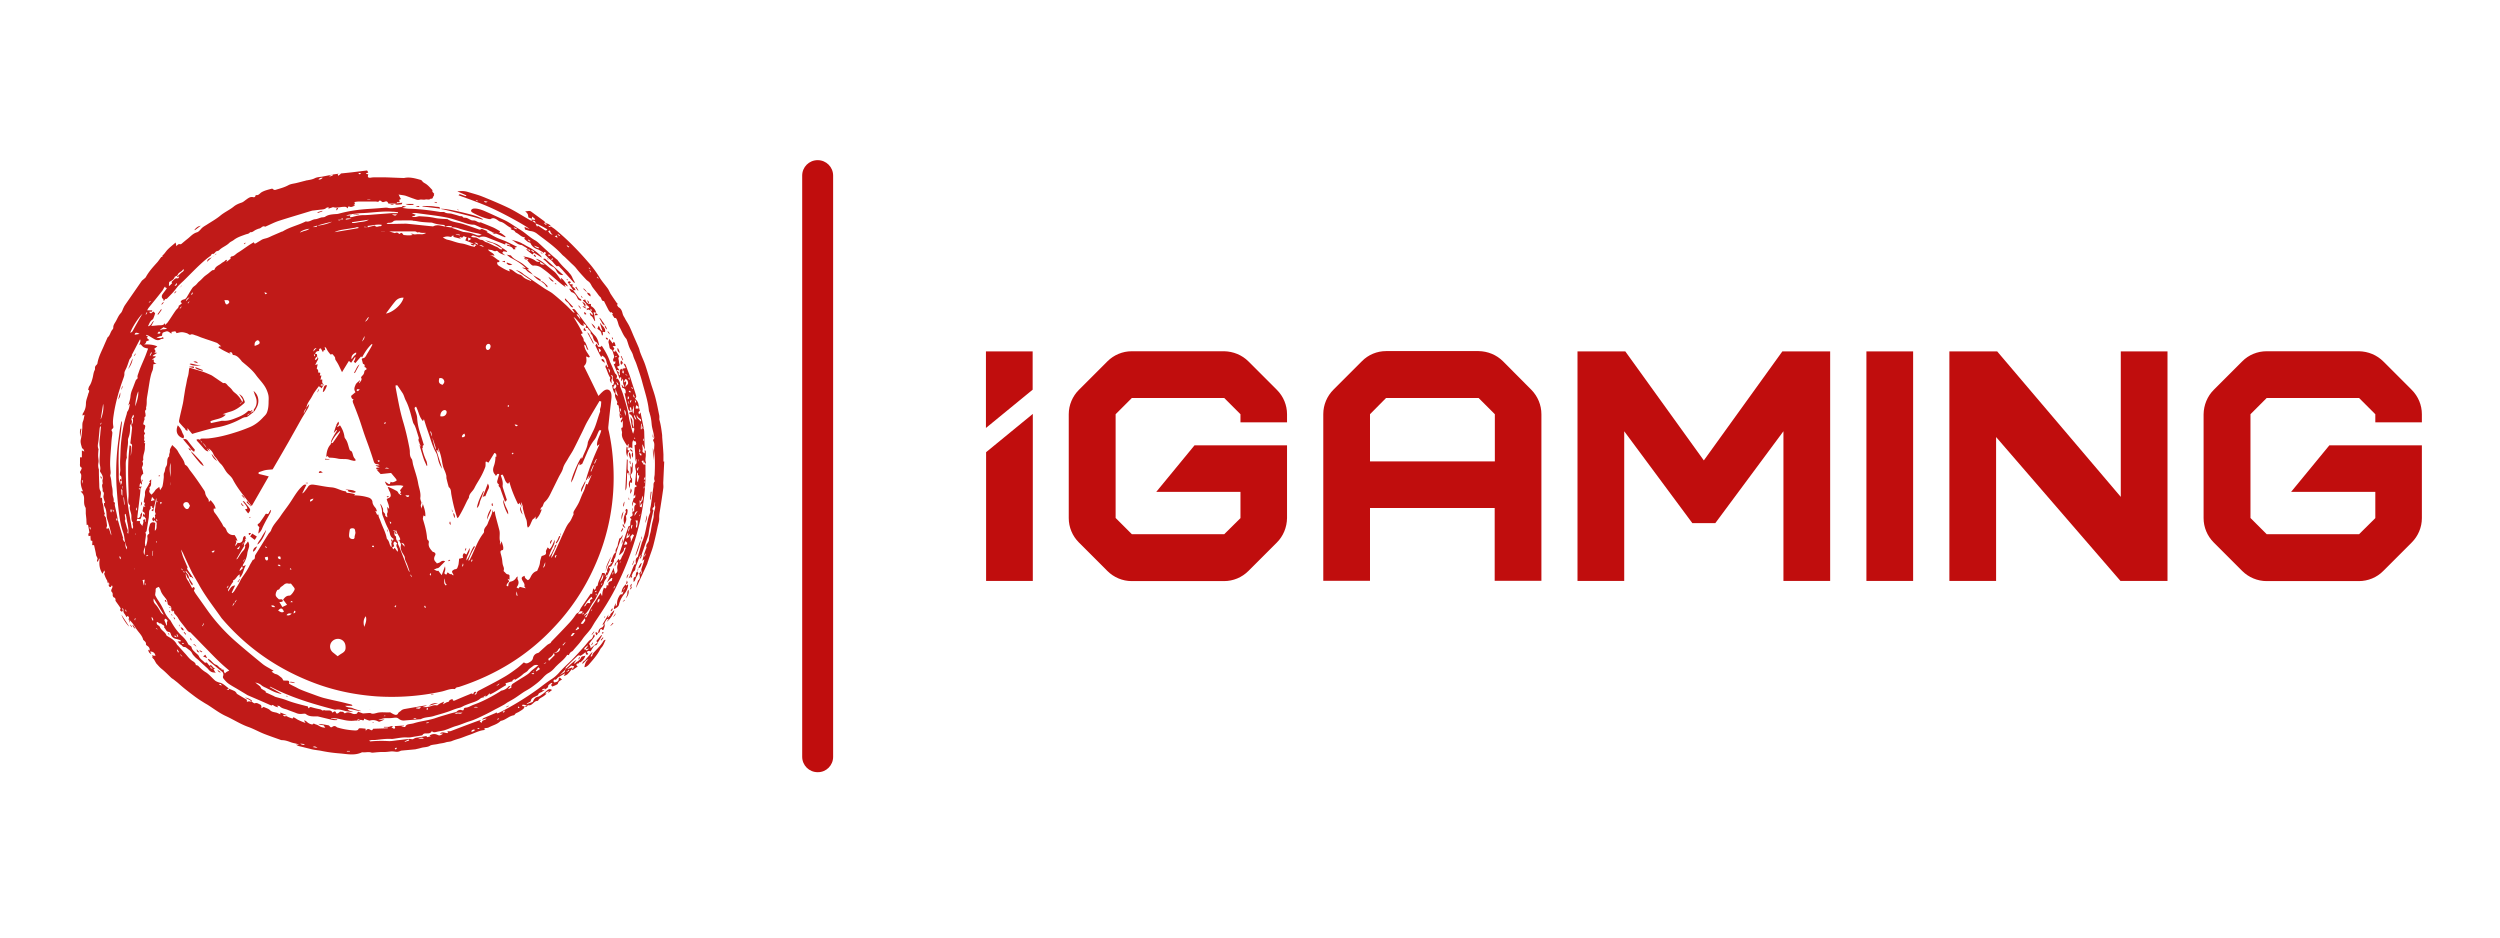 <svg xmlns="http://www.w3.org/2000/svg" viewBox="0 0 160 60"><path d="M138.72 22.49v14.69h-3.01l-7.96-9.21v9.21h-2.99V22.49h3.06l7.91 9.31v-9.31h2.99Zm-54.03 4.02v10.66h2.99v-4.66h7.98v4.66h2.99V26.51c0-.58-.23-1.14-.64-1.56l-1.82-1.83c-.41-.41-.97-.64-1.56-.65h-5.92c-.58 0-1.14.23-1.55.65l-1.82 1.82c-.41.41-.65.97-.65 1.56Zm10.97 3.02h-7.98v-3.02l1.03-1.04h5.92l1.04 1.04v3.02Zm-13.29-2.5v-.52c0-.58-.23-1.14-.65-1.56l-1.82-1.82c-.41-.41-.97-.64-1.56-.65h-5.91c-.58 0-1.14.23-1.56.65l-1.82 1.82c-.41.41-.65.97-.65 1.56v6.65c0 .58.23 1.14.65 1.56l1.82 1.82c.41.41.97.65 1.56.65h5.91c.58 0 1.14-.23 1.56-.65l1.82-1.82c.41-.41.64-.97.65-1.56V28.5h-5.92L74 31.48h5.39v1.68l-1.04 1.03h-5.91l-1.04-1.04v-6.64l1.04-1.04h5.91l1.04 1.04v.52h2.99Zm72.63 0v-.52c0-.58-.23-1.14-.65-1.56l-1.82-1.82c-.41-.41-.97-.64-1.56-.65h-5.91c-.58 0-1.15.23-1.56.65l-1.82 1.82c-.41.41-.64.97-.65 1.56v6.65c0 .58.23 1.14.65 1.56l1.82 1.82c.41.41.98.65 1.56.65h5.91c.58 0 1.15-.23 1.56-.65l1.82-1.82c.41-.41.65-.97.65-1.56V28.5h-5.92l-2.45 2.98h5.39v1.68l-1.04 1.03h-5.91l-1.04-1.04v-6.64l1.04-1.04h5.91l1.04 1.04v.52h2.99Zm-91.89 1.91 2.99-2.45v10.69h-2.99v-8.24Zm59.33-6.45h-2.99v14.69h2.99V22.49Zm-59.34 0h2.99v2.45l-2.99 2.45v-4.9Zm45.95 6.97 5.02-6.97h3.06v14.69h-2.99V27.6l-4.36 5.88h-1.47l-4.36-5.88v9.58h-2.99V22.49h3.06l5.02 6.97ZM52.33 49.42c-.55 0-.99-.44-.99-.99V11.24c0-.55.44-.99.99-.99s.99.44.99.99v37.2c0 .54-.44.99-.99.98Z" style="fill:#c00d0d;stroke-width:0"/><path style="fill:#c01a18;stroke-width:0" d="M37.47 30.76v-.01l-.01.01h.01zM32.4 16.3h-.02l.01.01Z"/><path d="M36.21 42.72s.08-.1.13-.14c.2-.2.4-.4.61-.59.03-.03.11-.06.13-.05.07.07.11 0 .15-.02.09-.05.16-.12.24-.18.03.07 0 .17.11.16.02 0 .04-.02.07-.04-.03-.05-.06-.08-.09-.12.06-.11.15-.08.24-.05.06-.1.11-.19.17-.28.03-.04.07-.11.1-.11.14.01.15-.09.19-.17.02-.05.05-.09.08-.13.06-.11.13-.22.19-.33-.01 0-.03-.02-.04-.03-.12.14-.23.27-.33.39.03.03.06.06.09.08-.16.14-.3.25-.45.38-.01-.07-.01-.11-.03-.15-.01-.04-.04-.08-.07-.13.04-.05.07-.1.11-.15.08-.11.17-.21.24-.32.02-.03 0-.08-.01-.12h-.05c-.03.08-.05.17-.1.24-.05.06-.14.1-.2.16-.11.12-.2.25-.31.37-.26.29-.52.58-.79.85s-.56.52-.81.81c-.14.16-.3.3-.47.41-.32.2-.61.44-.91.66-.78.56-1.59 1.06-2.45 1.49-.04.02-.09.03-.14.05-.02-.11-.08-.03-.11-.02-.24.1-.49.21-.73.31-.05.02-.09.07-.13.11.09-.02.18-.05.3-.08-.08.15-.31.07-.3.28l-.14-.07c.03-.04.06-.07.08-.1-.05.01-.1.01-.15.03-.55.2-1.1.41-1.65.62-.16.06-.15.07-.3.06-.02 0-.03.02-.05.03.02.03.03.05.06.08-.18.04-.37-.13-.54.04h.21c-.15.12-.24.14-.34.09-.17-.09-.34-.08-.53.03.02.01.04.03.08.05-.09.02-.16.04-.23.06-.02-.05-.05-.07-.08-.07-.13.02-.25.05-.38.07-.09.02-.18.02-.27.04-.09.02-.17.11-.25.09a.758.758 0 0 0-.26-.01c-.2.02-.4.05-.6.07-.21.02-.43.07-.64.06a7.49 7.49 0 0 0-1.16.02c-.01 0-.03-.02-.08-.05.08-.02.12-.03.17-.04H24c.34-.03.68-.09 1.03-.07h.1c.32-.04.64-.12.96-.09.06 0 .12 0 .17-.01l.71-.12c.03 0 .07-.02.08-.04.06-.1.16-.09.26-.09.13 0 .25 0 .33-.15.08.09.16.08.26.06.15-.04.3-.06.45-.09.07-.01.14-.04.2-.06.21-.07.41-.17.62-.23.3-.08.59-.22.89-.31.33-.1.64-.26.96-.41.23-.11.45-.23.67-.35.18-.09.35-.18.53-.28.1-.05.18-.12.28-.18.16-.09.33-.18.48-.28.18-.12.36-.25.54-.37.16-.1.34-.19.49-.3.27-.19.53-.39.75-.63.1-.11.22-.22.35-.29.16-.09.29-.21.41-.35.07-.08.15-.15.22-.22.2-.18.41-.35.56-.59.03 0 .07.01.1.02.04-.06.06-.13.11-.17.04-.05.12-.07.16-.12.2-.25.43-.47.61-.74.13-.19.3-.36.44-.54.06-.07.12-.15.17-.24l.18-.3c.52-.77 1.03-1.55 1.43-2.39.45-.92.83-1.86 1.13-2.84.39-1.26.62-2.55.68-3.86.01-.33 0-.67 0-1-.05 0-.08 0-.14-.01 0-.07.02-.14.03-.22l.1.2c.02-.07.04-.1.04-.11-.06-.14-.02-.28-.01-.42v-.29c0-.03-.04-.05-.07-.08 0 .08 0 .15.02.23-.02-.02-.04-.05-.05-.05-.09 0-.12-.09-.11-.13.05-.14-.04-.27 0-.42.05.13.11.24.16.36-.01-.14-.03-.28-.03-.41-.01-.24-.01-.48-.02-.72 0-.1-.02-.19-.04-.29-.06-.32-.13-.63-.19-.95 0 0-.02-.01-.02-.02-.02.04-.04.08-.07.12-.07-.11-.06-.18.04-.22-.02-.09-.04-.16-.06-.24-.01-.05-.01-.1-.02-.15q-.04-.24-.22-.38s0-.01 0-.02c.09-.12.08-.12.03-.29-.09-.3-.2-.6-.29-.91-.09-.31-.22-.61-.33-.91-.02-.05-.04-.12-.15-.13.05.11.09.19.14.29-.08.01-.14.02-.2.03v.08c-.04-.03-.07-.05-.1-.08-.11.13-.09.28-.07.43-.13-.04-.08-.12-.07-.19-.05-.04-.09-.08-.14-.12 0 0 .01-.02.02-.03.04 0 .08.02.17.03-.07-.1-.12-.16-.17-.24.07-.04.19-.04.16-.15-.04-.1-.03-.21-.06-.31-.03-.09 0-.14.05-.19-.08-.14-.16-.26-.25-.41 0 .05-.01.08-.02.11-.05-.02-.09-.03-.14-.05.03-.06.06-.11.09-.16-.04-.06-.07-.1-.11-.16h.19c-.02-.08-.03-.14-.05-.2-.01-.03-.05-.05-.07-.08-.02.03-.04.06-.07.11-.07-.1-.14-.19-.21-.29-.07.19-.07.19-.03.33l.03.15c.01.09.03.16.13.2.04.02.06.07.08.12.03.07.04.15.07.22.03.08.04.15-.01.22-.05.08-.04.16.02.23.03-.02.06-.03.09-.05 0 .1.03.18-.1.2.13.3.25.6.38.93.03-.06.05-.09.06-.12.1.07-.03.19.08.27l.03-.15c.07.09.05.18.05.27 0 .08.05.15.08.24-.14.04-.08-.12-.18-.12.01.06.03.12.04.18.2.06.24.13.22.37-.02 0-.05-.01-.07-.02.08.35.15.68.24 1.01.01.06.07.11.11.16.01 0 .03-.01.04-.02-.02-.06-.04-.12-.05-.18-.02-.07.02-.07.08-.05.02.1.03.19.05.29-.06 0-.1.01-.16.02v.1c.06.04.11.05.13.09.05.07.09.16.13.24.01.03.02.06.02.09 0 .16.01.32.02.48.04.12-.02.22-.06.37-.03-.08-.05-.12-.06-.17-.06-.22-.11-.45-.17-.67l-.03-.13c-.06-.53-.23-1.03-.38-1.54-.05-.17-.12-.32-.18-.49-.01-.03-.02-.06-.01-.09.02-.15-.05-.27-.12-.39-.02-.02-.05-.05-.07-.05-.03 0-.06.02-.08.04.09-.14.1-.25-.04-.36-.03-.02-.04-.08-.06-.12-.07-.15-.13-.31-.2-.46-.03-.08-.08-.15-.1-.23-.12-.35-.31-.66-.51-.98-.06.12-.15.07-.23.07-.03-.07-.06-.13-.09-.2-.04.05-.06.08-.09.12.12.25.23.5.38.75.03-.05.04-.08.05-.1.16.07.25.21.28.37.02.1.05.18.09.27.01.03.02.06.03.08-.01 0-.03.02-.04.03-.03-.05-.06-.1-.1-.18-.02.09-.06.14-.04.17.12.22.16.47.32.69-.09.12 0 .24.07.36v-.15c0-.04-.02-.09 0-.11.08-.11.03-.19-.05-.28.1 0 .13.04.13.11 0 .06-.01.13 0 .19.01.05.05.1.08.16-.01.04-.03.1-.05.16 0 .01-.05.01-.08.02.04.18.06.36.17.51.01.02.02.05.02.07-.02.16.06.3.12.44.01.03.04.07.03.09-.06.12.01.17.08.19.02.14.04.25.05.36 0 .04.04.09.03.13-.04.12 0 .22.02.32.09.01.1-.03.09-.09.08.06.05.12 0 .19-.06.09-.06.09-.02.19.03-.04.06-.08.1-.14v.36c0 .03-.02.1-.03.1-.09 0-.06.06-.06.11.01.08.05.16.04.23-.04.22.06.39.16.56.05.09.11.18.17.28.03-.07.05-.1.07-.14h.02v.29c.08-.11.15-.07.24 0v-.24c0-.11 0-.22.08-.31 0 .03.01.07.02.1.11-.05.12.03.14.09.02.08 0 .15-.1.15.03.35.06.7.06 1.06.02-.06.03-.11.05-.17h.02v.27c-.14.09-.08.25-.06.39 0 .05.03.1.03.15-.02.25-.04.5-.07.75 0 .06 0 .11.08.13.01 0 .02.03.03.06-.04.02-.08.04-.13.07-.02.16-.04.35-.07.58.05-.06.07-.08.11-.14-.01.12.04.23-.11.25-.02.17-.14.33-.08.51.02-.08.04-.17.07-.27l.18.13c-.19.12-.1.31-.14.47h-.1c0 .04-.02.08-.01.12.04.11.01.18-.1.22-.06.02-.05.06-.02.1.02.02.04.03.07.05-.06.1-.06.1-.08.25-.01.07.02.16-.07.21v-.02h-.01a.18.18 0 0 0-.05.07c-.2.58-.39 1.16-.58 1.74 0 .01 0 .03.02.06.13-.13.28-.22.29-.41v-.04c.03-.01.05-.02.12-.05-.06.16-.11.29-.16.41-.03.08-.09.15-.12.24-.03.08-.06.15-.14.19a.487.487 0 0 0-.04-.11c-.05.07-.09.12-.13.18s0 0 0 .01l.01-.01c.08.05.08.12.05.2a.52.52 0 0 0-.02.28c.03.13-.02.26-.16.31 0-.14-.1-.28-.04-.42-.02.04-.05.07-.07.11-.13.29-.27.58-.4.86l.29-.29h.06c-.01.07-.02.13-.04.19-.16.03-.25.1-.21.28-.05 0-.08 0-.13.01 0 .04.02.08 0 .11 0 .03-.04.08-.06.08-.03 0-.07-.03-.1-.05-.03.08-.06.17-.08.25-.02.09-.02.17-.03.26h-.03c-.02-.05-.04-.1-.07-.17-.05.07-.09.13-.12.18-.17.27-.34.53-.51.8-.05.08-.08.17-.12.26-.05.1-.1.21-.15.31 0 .01-.06 0-.12.01.08-.09.13-.16.18-.22l-.02-.02c-.06.04-.12.09-.18.13 0-.01-.02-.02-.03-.03.25-.19.38-.47.53-.73.03-.06.08-.1.11-.16.02-.03.05-.06.07-.09.12-.23.23-.45.35-.68.07-.14.19-.26.22-.41.03-.16.16-.25.2-.4v-.02c.06-.14.13-.28.19-.42 0-.02.02-.06 0-.07-.13-.08-.04-.1.03-.13.02 0 .05-.02.06-.04.05-.09.11-.19.16-.29.02-.03 0-.08 0-.12.03-.06.09-.12.1-.19.07-.38.22-.74.34-1.1.01-.03.05-.05.07-.08.02-.06.06-.12.03-.2-.04.07-.07.17-.11.18-.09.03-.1.09-.11.16-.03.09-.06.19-.07.28-.01.17-.2.3-.13.49 0 0 0 .01-.01.01-.17.12-.18.33-.28.49-.02.04-.02.1-.03.15.03-.01.05-.03.1-.05-.03.08-.04.12-.1.08 0 .07-.03.11-.08.14-.03.02-.07.04-.08.08l-.09.27h.02c0 .04 0 .08.01.13-.1-.06-.08.05-.1.09-.03.05-.05.1-.08.15.06-.2.04-.22-.16-.22-.04.27-.24.49-.27.77 0 .02-.02.05-.04.06-.08.03-.08.11-.1.17 0 .03-.04.06-.06.09-.03-.04-.05-.06-.09-.11-.03.14-.06.26-.08.38-.07-.07-.09-.03-.12.02-.19.28-.38.55-.57.83-.06.09-.1.2-.15.3-.07.04-.15.08-.19.14-.13.2-.28.39-.44.56-.36.39-.73.77-1.1 1.15-.04.04-.07.1-.08.12-.09.05-.15.08-.21.12-.18.16-.36.32-.53.48-.02.02-.04.03-.07.04-.18.04-.29.17-.32.33-.04.17-.16.23-.29.3-.1.05-.19.05-.29-.03-.16.14-.31.29-.48.41-.27.2-.55.4-.84.56-.48.28-.98.53-1.47.79-.1.05-.21.09-.24.23 0 .04-.07.09-.13.07.04-.06.08-.11.12-.16-.15-.06-.17.06-.22.15-.07-.1-.14-.04-.21-.01-.32.13-.63.26-.95.4-.1.04-.14 0-.15-.1-.08.04-.19.06-.21.12-.04.1-.11.07-.17.1-.07.04-.14.07-.24.13.04-.07.05-.11.09-.18-.18.08-.33.14-.45.25-.13-.03-.23-.02-.39.04-.14.05-.36.08-.55.06.11-.04.19-.06.28-.09-.07-.02-.12 0-.18 0-.38.07-.76.13-1.15.2-.11.02-.23.03-.33.13-.06.06-.15.08-.19.18-.03.07-.12.1-.2.07-.07-.02-.14-.06-.21-.1-.04-.02-.08-.06-.12-.05-.28.02-.55-.04-.83.04-.13.03-.27.09-.41 0h-.06l-.39.03c-.02 0-.04 0-.05-.01-.09-.03-.19-.07-.28-.1-.04.05-.07.12-.1.13-.08.02-.18.03-.25 0-.16-.07-.31-.13-.47-.04-.02.01-.07 0-.07 0-.06-.13-.19-.07-.26-.1-.06.05-.1.09-.16.12-.03.01-.1 0-.1-.03-.06-.19-.15-.06-.24-.02-.05-.16-.2-.14-.3-.14-.09 0-.16.01-.24-.03-.09.09-.14-.02-.22-.04-.2-.04-.39-.08-.58-.14-.08-.02-.12 0-.15.06h-.05c0-.03-.02-.07-.03-.11-.04-.01-.08-.02-.13-.03-.42-.11-.83-.21-1.24-.37-.23-.09-.47-.14-.7-.21-.04-.01-.08-.04-.12-.06-.14-.06-.28-.13-.42-.19-.03-.01-.08-.03-.08-.04 0-.11-.1-.11-.15-.15-.05-.04-.14-.07-.15-.11-.04-.14-.15-.18-.24-.26-.05-.04-.09-.08-.14-.11.14.03.28.07.38.16.07.06.14.1.22.14.08.03.15.07.23.11.15.07.29.15.45.21.13.05.26.08.39.12 0 0 0-.02.01-.03l-.75-.42c.03-.02.06-.02.08 0 .19.09.38.19.58.28 1.12.51 2.29.85 3.47 1.16.02 0 .05.02.08.01.23-.05.45.04.66.09.14.03.29.04.46.06-.11-.09-.26-.04-.34-.19.32-.01.59.13.87.13-.18-.07-.36-.1-.53-.18-.16-.08-.36-.02-.5-.16h.47s-.04-.07-.07-.08l-.6-.15c-.39-.09-.78-.17-1.17-.27-.29-.08-.56-.19-.84-.29-.22-.08-.44-.16-.65-.25-.13-.05-.25-.13-.38-.19-.1-.05-.21-.1-.31-.16-.05-.03-.05-.03-.04-.09.02-.09-.02-.13-.11-.13s-.18 0-.26-.01c-.04-.09-.08-.16-.14-.2-.11-.08-.2-.18-.35-.21-.09-.02-.17-.1-.26-.15.05-.03.08-.04.13-.07-.08-.04-.14-.07-.2-.11-.17-.1-.35-.19-.51-.32-.55-.45-1.1-.9-1.64-1.37a11.68 11.68 0 0 1-1.79-1.93c-.28-.39-.55-.78-.83-1.17-.05-.07-.09-.15-.13-.21.02-.09.11-.17-.01-.23-.06-.03-.06.04-.1.07-.09-.16-.17-.34-.27-.49a.671.671 0 0 1-.14-.45c.07.11.06.27.2.34.02.16.11.29.21.42.07-.1 0-.15-.04-.21l-.15-.24-.07-.23-.16-.19s.01-.05.02-.07c.06.08.12.15.18.22.03.06.06.12.09.19.09-.07.11.06.21.08-.05-.08-.09-.14-.13-.2-.08-.12-.16-.23-.24-.35-.02-.03-.04-.08-.03-.1.05-.07 0-.11-.02-.16-.08-.2-.17-.39-.25-.59-.05-.15-.09-.3-.13-.45.09.13.15.26.21.4.16.35.32.7.49 1.05.13.25.28.49.42.74.42.78.97 1.47 1.48 2.2 1.58 1.86 3.53 3.22 5.8 4.1 1.33.52 2.72.81 4.15.91a15.1 15.1 0 0 0 4.13-.31c.28-.06.54-.2.84-.16.01 0 .03 0 .03-.01.05-.12.17-.1.26-.13 1.16-.38 2.26-.88 3.3-1.53 1.02-.64 1.94-1.4 2.76-2.28a13.77 13.77 0 0 0 2.57-3.83 13.824 13.824 0 0 0 1.23-6.57c-.04-.73-.13-1.45-.29-2.17a.715.715 0 0 1-.03-.25c.06-.61.13-1.22.2-1.83.01-.11.01-.24-.02-.34-.06-.21-.23-.29-.42-.18-.08.04-.14.11-.21.17-.06.06-.12.13-.18.19-.31-.65-.62-1.28-.93-1.91.19-.16.18-.38.14-.6.09-.04.15.12.24 0-.14-.24-.34-.45-.36-.77.18.05.08.27.27.35-.07-.18-.12-.33-.19-.47-.03-.06-.11-.1-.11-.15 0-.16-.11-.25-.17-.38v-.04c.03 0 .06-.02.11-.04-.1-.18-.19-.36-.29-.53l-.3-.51c.06.03.1.07.14.11.1.11.19.22.29.34.06.07.13.12.23.1-.01-.05-.02-.08-.04-.16.06.05.08.08.11.09.03.02.06.04.08.06-.02.07-.03.11-.04.14.07.02.16.03.16.05.01.12.19.15.16.29 0 .02.01.06.03.07.09.07.11.17.14.27.02.07.06.13.1.19.03.03.09.04.12.08.05.05.07.12.11.17 0 0 .03 0 .05.02-.05-.25-.12-.49-.3-.66-.1-.1-.18-.21-.27-.32-.31-.42-.62-.84-.94-1.26-.05-.07-.11-.12-.22-.09.06.09.11.16.16.24-.05 0-.08-.03-.11-.05-.18-.18-.36-.37-.55-.54-.23-.21-.47-.42-.72-.62-.13-.11-.29-.19-.44-.28-.03-.02-.07-.04-.1-.06l-1.23-.84c-.04-.03-.09-.05-.13-.09-.11-.11-.34-.23-.49-.26.33.22.66.45.99.67l-.02.04c-.15-.08-.33-.12-.47-.24-.07-.06-.14-.15-.23-.17-.16-.04-.29-.14-.42-.24-.08-.06-.16-.12-.28-.11.02.05.03.08.05.14-.27-.09-.48-.22-.7-.36a.215.215 0 0 1-.11-.22c.06-.02.16.02.14-.11-.22-.09-.38-.33-.64-.36.1.01.2.02.33.04-.09-.21-.31-.21-.42-.39.09.01.15.02.21.03.11.01.21.13.34.05.01 0 .05.01.07.03.13.15.32.2.5.27-.07-.05-.14-.11-.21-.17a.7.7 0 0 0 .08-.1c.08.01.15.03.22.04l.02-.04-.21-.15c-.05-.03-.12-.06-.16-.1-.18-.2-.43-.26-.66-.34-.25-.08-.5-.16-.76-.31.18-.05.32-.05.47 0 .39.16.79.31 1.18.47.02-.02.03-.02.03-.03v-.08c.11.05.21.1.3.14 0 .01 0 .02-.01.03-.07-.02-.14-.04-.22-.06.02.04.03.07.04.07.15.05.31.06.39.23 0 .02.09 0 .15 0a.534.534 0 0 0-.07-.1c.05-.01.09-.02.17-.05-.25-.12-.47-.24-.69-.34-.22-.1-.44-.16-.66-.27-.21-.1-.41-.23-.62-.35.02-.01.05-.02.08-.04-.12-.05-.23-.09-.34-.14-.02 0-.06-.02-.07 0-.09.08-.17.01-.25-.01-.31-.11-.62-.22-.93-.32-.33-.1-.69-.11-.99-.31h-.06c-.18-.01-.36-.02-.54-.04-.11-.01-.23-.04-.34-.06-.13-.02-.25-.04-.38-.05-.25-.02-.5-.03-.75-.05 0 0-.02-.01-.03-.02.02-.01.04-.02.08-.05-.1-.04-.18-.07-.26-.11.11 0 .22-.01.32 0l1.13.15c.29.04.59.09.88.15.28.07.56.16.83.25.26.08.52.19.8.19.08 0 .16.05.23.08.1.04.19.09.29.13.12.04.26.04.36.1.3.18.63.27.93.42.07.03.14.05.21.08.01-.03.03-.06.02-.06-.13-.09-.24-.21-.4-.24.02-.03.04-.05.06-.09-.15-.08-.29-.17-.44-.24-.24-.1-.48-.2-.71-.29-.04-.01-.08-.05-.1-.04-.12.03-.2-.04-.29-.08-.04-.02-.08-.03-.12-.04-.05 0-.11 0-.16-.01-.11-.04-.21-.11-.32-.15-.08-.03-.21 0-.24-.05-.06-.1-.15-.05-.22-.07-.16-.06-.33-.1-.5-.15-.16-.04-.33 0-.48-.11-.02-.01-.05 0-.07 0h-.17c-.65-.11-1.3-.19-1.96-.21-.15 0-.3-.03-.46-.05v-.02c.06-.02.12-.03.23-.06-.1-.02-.16-.04-.21-.05-.04 0-.04.07-.1.07-.31.01-.61.13-.92.04h-.1c-.35.03-.71.06-1.06.08-.65.04-1.29.13-1.91.3-.07.02-.14.03-.21.03-.24.02-.47.03-.68.17-.04.03-.1.03-.15.04-.04 0-.09 0-.13.02-.12.03-.23.09-.35.1-.21.01-.38.2-.6.14-.01 0-.03.01-.05.02-.46.23-.98.34-1.42.61-.03.02-.06.02-.09.03-.18.08-.35.15-.53.23-.15.06-.3.15-.46.19-.11.03-.22.05-.32.12-.11.07-.22.13-.33.2-.06.03-.12.03-.13-.07-.14.08-.27.16-.4.25-.21.14-.42.3-.64.43-.13.08-.22.22-.39.23-.03 0-.08.08-.08.09.05.07-.01.08-.04.1-.06.05-.12.1-.18.14h-.04c.02-.03.03-.06.06-.11-.05.01-.09 0-.11.03-.07.09-.18.12-.26.19-.15.13-.37.18-.44.4 0 .02-.05.03-.08.04-.03 0-.06 0-.08.02-.07.05-.14.11-.21.17-.11.09-.23.16-.33.26-.09.09-.17.18-.27.26-.08.06-.14.15-.21.22-.07.07-.17.12-.23.2-.13.19-.24.39-.36.59-.04.07-.09.13-.18.15-.09.02-.2.06-.22.18.03.02.05.03.09.06-.06.05-.1.09-.14.12-.02.02-.07.04-.07.05 0 .13-.11.19-.18.28-.18.25-.34.52-.52.77-.04.06-.1.1-.18.18v-.13c-.1.18-.27.14-.42.15-.14.01-.29.03-.46.04.07-.13.12-.22.17-.32-.16.07-.14.3-.38.34.09-.17.13-.33.28-.42.04-.03.07-.08.08-.12.04-.1.07-.19.1-.29-.04-.04-.07-.08-.11-.11-.06.04-.11.08-.16.12-.04-.03-.08-.06-.11-.08.04-.09.2.05.19-.12h-.32c.03-.06.06-.12.1-.17.29-.36.58-.71.86-1.07.05-.06.08-.13.12-.2.02-.03.04-.05.06-.08.02.03.04.07.06.1.02-.01.05-.02.07-.03a.76.76 0 0 1-.12.19c-.05.07-.11.14-.16.22-.08.1-.07.24.01.3.07.05.02.11.07.14.05-.05.07-.16.18-.13.14-.15.29-.29.43-.45.1-.11.19-.24.29-.36.11-.12.23-.23.35-.34.46-.45.9-.92 1.39-1.34.11-.09.22-.18.34-.26.06-.04.05-.16.18-.13.05 0 .12-.1.18-.16.02-.01.05-.01.07-.02.04-.02.09-.02.12-.05.19-.2.46-.28.65-.47.08-.08.2-.12.29-.19.23-.18.5-.26.77-.36.09-.03.19-.03.26-.12 0-.01.03-.02.05-.02.11.01.18-.06.26-.11.06-.04.14-.07.21-.1.05-.02.1-.02.15-.05.1-.05.17-.17.31-.09.01 0 .04-.02.07-.03.27-.12.54-.26.82-.35.68-.22 1.37-.42 2.05-.63.02 0 .05-.02.07-.02.2-.02.41-.05.61-.07.1-.01.2-.02.29-.1.03-.03.09-.03.15-.05 0 .04 0 .06-.01.1.07-.03.14-.05.2-.07.04-.01.08-.04.11-.03.2.06.4 0 .6-.02.12 0 .23-.04.31.1.04-.06.03-.16.12-.12.13.07.23-.02.34-.05 0 0 .01-.02.02-.03a.36.36 0 0 1-.11-.02c.11-.02.12-.09.07-.19.09-.01.17-.03.24-.03h1.14c.07 0 .17.06.21-.06 0 0 .1 0 .12.02.07.1.14.08.23.05.12-.05.18-.02.24.12h.54v-.09h.18c-.01-.06-.02-.1-.03-.15.04-.02.07-.03.11-.05-.05-.09-.09-.17-.15-.29.17.03.3.04.42.07.19.06.37.14.56.2.12.04.23.1.37.06.11-.03.24.02.36-.01s.25.05.35-.06c.17.05.11-.16.22-.18-.06-.04 0-.09 0-.12-.04-.08-.16-.12-.11-.24-.15-.15-.28-.32-.47-.43-.07-.04-.14-.08-.18-.14-.05-.08-.11-.09-.19-.11-.32-.09-.64-.17-.97-.1h-.1c-.37-.01-.73-.03-1.1-.04h-.66c-.09 0-.18 0-.27.02-.07.01-.16.02-.19-.05-.02-.04.01-.11.02-.17-.04 0-.09-.01-.14-.02v-.03c.04-.02.09-.04.14-.06-.02-.04-.04-.08-.08-.13l-.98.12c-.36.04-.72.07-1.08.12-.16.02-.32.06-.48.09l-.3.06c-.17.03-.36.03-.51.11-.16.08-.32.1-.48.13-.04 0-.09.02-.13.03-.17.04-.34.09-.51.13-.18.05-.38.06-.54.14-.25.14-.51.21-.78.29-.08.03-.16.05-.23-.03a.096.096 0 0 0-.09-.02c-.22.06-.45.11-.65.23-.11.07-.19.22-.36.17-.03.12-.08.16-.16.14-.19-.05-.32.06-.46.16-.1.07-.19.16-.3.19-.18.06-.36.14-.49.25-.27.22-.6.36-.87.59-.27.22-.58.39-.87.58-.13.08-.26.15-.35.26-.05.06-.11.12-.17.17-.03.02-.06.04-.1.05-.25.07-.4.26-.59.41-.14.11-.27.22-.4.33-.02.01-.05.03-.07.02-.12-.03-.18.04-.25.13-.01-.07-.03-.14-.05-.24-.2.18-.41.33-.58.53-.08.1-.15.21-.25.29-.02.01-.01.06-.02.1-.02 0-.06 0-.07.01-.09.12-.16.22-.23.31-.28.31-.56.61-.76.98-.02.03-.05.06-.08.08-.06.06-.13.1-.18.16l-1.08 1.56c-.03.05-.06.1-.08.15-.06.11-.09.25-.17.34-.17.17-.24.4-.36.59-.07.11-.14.22-.13.36 0 .04-.03.09-.06.12-.13.15-.14.37-.31.5-.01.01-.01.04-.02.05-.06.14-.12.27-.18.41-.16.39-.37.75-.44 1.17 0 .05-.04.1-.07.13-.07.06-.1.13-.09.22 0 .03 0 .08-.02.11-.08.15-.09.33-.13.49-.05.18-.1.37-.21.53-.05.07-.06.17-.08.25.08 0 .07.06.06.1 0 .05-.04.09-.05.14-.05.21-.15.41-.15.62 0 .25-.07.45-.2.65-.02.03-.01.08-.02.13.04-.02.07-.03.13-.06-.02.12-.04.22-.06.31-.02.08-.06.15-.07.23-.02.13 0 .27-.02.4-.02.22-.04.44-.09.65-.04.19.03.36.08.54 0 .03.06.04.08.07.03.04.04.09.07.16-.07-.03-.11-.05-.16-.07v.44h-.12v.4c-.01.12-.01.22.12.27-.03.07-.04.14-.08.19-.04.06-.05.11 0 .17.03.04.04.09.04.14 0 .08-.01.17-.02.25-.04.26.02.51.13.75-.03 0-.07 0-.15.02.15.12.21.24.22.4.01.21-.03.42.09.62.03.05.01.12.02.19v.19c.01.13.03.27.04.4 0 .11.01.23.02.35.05-.02.07-.03.08-.04l.06.31c0 .07.05.2.02.22-.1.07-.03.14-.05.21.04 0 .07-.01.13-.02 0 .11.01.21.02.31.04 0 .08.01.1.02 0 .1 0 .18-.01.27h.12l.09.41c.02.08.03.15.04.23.02.07.07.13.09.2.02.07-.09.15.02.23.03-.07.06-.14.08-.2h.04c-.05.34-.02.65.18.96.05-.09.08-.15.11-.21.03.05.05.12.03.15-.06.06-.02.1 0 .16.07.21.18.39.32.57a.3.3 0 0 0-.08.04c.04.06.04.15.13.14.03 0 .06-.07.09-.11.12.13-.09.24-.03.4.05.04.1.11.08.23 0 .04.04.13.07.14.14.05.11.15.11.22.11.16.21.29.3.43.02.03.04.07.03.09-.09.11.03.13.06.18.16-.06.03-.15.03-.22.11.02.09.1.09.15-.02.17.15.25.17.4h.03c.02-.02.04-.04.06-.05.13.04.09.15.1.21.1.12.19.2.26.3.09.13.17.27.27.4.14.19.31.35.37.59 0 .02.03.04.05.06.07.07.15.12.13.24 0 .03.04.08.08.1.12.07.17.17.16.31-.03-.02-.06-.04-.1-.06.05.18.06.2.21.29-.03-.07-.06-.12-.08-.17.18-.01.31.09.34.27-.08 0-.16-.02-.23-.03.09.17.17.33.26.48.02.03.04.07.07.09.1.11.19.22.31.31.21.17.4.37.59.55.04.04.09.07.14.1l.29.23c.17.15.34.3.52.44.2.16.4.31.6.46.14.1.28.2.43.29.11.07.22.14.33.2.4.25.78.55 1.2.74.48.22.92.51 1.42.69.37.13.71.33 1.08.47.31.12.63.23.94.34.05.02.1.04.15.04.2 0 .39.07.58.14.11.04.24.06.35.09.06.02.12.05.17.07-.07 0-.14-.01-.21-.02.06.05.12.08.19.1l.73.18c.24.07.49.08.73.13.39.08.78.13 1.17.16.47.04.94.15 1.4-.07.02-.01.05 0 .08 0 .18.01.37-.05.55.02h.08c.22-.02.45-.05.67-.04.17 0 .32-.02.49-.04.07 0 .14 0 .21.01.12.02.24.03.36-.03.03-.01.06-.03.09-.03.28-.03.57-.05.85-.08.05 0 .1-.02.15-.03.11-.02.21-.05.32-.08.19-.04.39-.03.55-.15.02-.01.05-.01.07-.02.15-.03.31-.04.46-.08.15-.03.3-.04.44-.09.12-.04.26-.03.38-.08.17-.07.34-.12.51-.17.21-.07.42-.16.63-.23.3-.1.58-.26.89-.3.04 0 .07-.04.12-.07-.04-.02-.07-.04-.09-.05.11-.02.23-.01.32-.06.24-.13.52-.19.72-.38.02-.02.04-.04.07-.04.29-.06.49-.3.79-.35.02 0 .06-.02.07-.04.05-.1.16-.12.25-.17.1-.06.2-.12.29-.19.05-.04.07-.11.1-.16-.05-.06-.16.04-.16-.11.05 0 .1-.02.14 0 .1.03.2.02.3.03.1 0 .15-.04.21-.09.1-.08.18-.19.32-.19.02 0 .05-.02.06-.04.07-.13.2-.17.32-.25.08-.05.15-.12.22-.18h-.09c.04-.12.15-.12.23-.17-.02.06-.04.1-.06.14l.26-.2c-.13-.08-.2-.07-.31.02-.09.08-.18.16-.28.23-.1.07-.2.16-.31.18-.17.03-.24.14-.31.28-.01.02-.02.06-.04.06-.13.05-.25.09-.38.14.02-.05.06-.07.1-.09.06-.04.16-.07.17-.12.03-.19.19-.23.32-.3.05-.03.13-.05.15-.09.04-.14.17-.14.26-.2.06-.04.12-.09.18-.13-.06.01-.12.02-.21.04.07-.12.15-.1.22-.1v.05c.07-.06.19-.13.19-.19 0-.08.03-.1.07-.13.04-.04.09-.07.15-.11.08.12.13.06.19 0-.03-.04-.06-.08-.07-.11 0-.03.04-.1.05-.1.15.06.17-.1.26-.14.05-.06.09-.13.15-.19.1-.11.22-.22.32-.33Zm1.39-1.41s.02.02.03.02c-.05.07-.1.15-.15.22.06-.01.13-.03.19-.04 0 0 .01.02.02.02-.05.03-.1.07-.16.1 0 0-.04-.04-.06-.07h-.09c.03-.13.16-.17.22-.26Zm3.63-10.06h-.04c0-.04.02-.08.02-.12h.04c0 .04-.01.08-.02.12Zm.03-.34h-.03s.02-.07.02-.11c.01 0 .02 0 .03.01 0 .03-.02.06-.03.09Zm.03-.41v.19h-.09c.03-.07.06-.13.09-.19Zm-1.93-7.68s.06-.03.09-.05c0 .02.03.04.03.04l-.09.06c0-.02-.02-.03-.02-.05Zm-1-.27c-.02-.09-.03-.17-.05-.27.18.14.19.17.05.27Zm.66 1.32c-.03-.09-.06-.18-.1-.29q.17.1.1.29Zm.27 1.01c-.12-.14.1-.21.05-.32.13.13.13.13.05.29-.03.01-.06.02-.09.04Zm.1.28v-.3c.02.09.05.17.08.26s.07.17.09.26c-.03-.1-.17-.1-.17-.22Zm.14-.51c-.03-.08-.06-.15-.09-.23.07.06.13.13.14.21-.02 0-.03.01-.05.02Zm.13 1.5s.04 0 .06-.01l.03.19h-.04c-.02-.05-.03-.11-.05-.17Zm.03.39s.03-.02.05-.03c0 .04.02.07.03.11-.02-.03-.05-.06-.07-.08Zm.35.08q-.1-.28-.07-.39c.09.11.09.23.07.39Zm.7 7.17c-.07-.1-.01-.18-.01-.26 0-.07-.03-.14-.06-.22h.14q.01.33-.07.48Zm.15-4.27h-.02v-.12h.02v.13Zm-.01.37c-.03.1-.04.17-.06.25-.08-.1-.07-.17.06-.25Zm.17-.86v.12c-.13.01-.1-.12-.15-.16s.08.03.15.05Zm-.14-.05c0-.08 0-.15.02-.26.07.14.07.14-.02.26Zm.03 4.06-.03-.02s.03-.07.05-.1h.02c-.01.04-.03.08-.04.11Zm.05-.67c.05-.08.07-.12.1-.16h.02c-.02.09-.03.17-.05.26-.04-.02-.08-.03-.11-.04 0-.14-.01-.27-.02-.41.03.02.06.03.1.06.03-.13.06-.25.09-.36.05.16.02.3-.09.41-.07.07-.05.13-.04.25Zm.18-2.92v.24s-.06-.09-.11-.16c.02-.02.06-.04.11-.08Zm.04-1.24h-.04v-.13h.04s0 .09.01.13Zm-.08-.91s.03.09.05.14c-.01 0-.02 0-.04.01-.01-.05-.03-.1-.04-.15h.03Zm-.06.17h-.06c0-.11.01-.23.02-.35h.04v.34Zm-.41-1.68s-.02-.1-.03-.18c.1.06.09.11.03.18Zm-.07-.35c-.07-.04-.06-.12-.07-.23.05.1.08.15.11.21-.01 0-.03.02-.04.02Zm-.32-1.3s.02.1.04.17c-.11-.05-.11-.1-.04-.17Zm-.1-.11q-.12 0-.15-.1c.05.04.1.07.15.1Zm-.26-.13c-.15-.05-.05-.15-.05-.22.06.06.08.13.05.22Zm.12.87c-.04-.15.12-.25 0-.37-.02.03-.05.05-.07.08-.04-.03-.01-.12.08-.23.11.05.15.15.16.26 0 .12-.12.13-.16.25Zm.16.58c.07.07.12.15-.02.21 0-.08.01-.15.02-.21Zm.05.49s-.03-.1-.04-.15h.03c.01.05.03.1.04.15h-.03Zm0-.82c.08-.02.11 0 .13.09-.07 0-.12 0-.13-.09Zm.13.76c-.1-.09-.01-.13 0-.18h.04c-.01.05-.02.1-.04.17Zm.03-.98.03-.03c.03.03.06.06.09.08l-.04.04s-.06-.06-.08-.09Zm.11 1.37c.03-.05 0-.13.02-.2.08.17.03.35.02.52-.06-.1-.11-.2-.04-.33Zm.08 1.92.02-.1c.06.08.06.08-.02.1Zm-.03-1.56c.09.1.13.22.17.34-.14-.07-.14-.21-.17-.34Zm.12-.38c0-.06.02-.13.03-.22.09.07.19.09.15.22h-.18Zm.09.37c-.01.15.11.22.19.28.1.06.07.11.04.18-.08-.15-.32-.22-.23-.46Zm-.01 4.05c0-.1.01-.21.02-.31h.05c0 .06 0 .12.01.18.02-.01.03-.02.06-.04.04.16-.09.3-.06.47-.07-.08-.07-.08-.07-.3Zm.05 2.14c-.07.1-.13.2-.2.31 0-.17.05-.27.2-.31Zm-.37.88s.03.01.04.02l-.06.25a.26.26 0 0 1 .01-.27Zm.03.6.11.06c-.08.16-.15.32-.22.47q.04-.23-.03-.36c.05-.05.09-.11.14-.17Zm-.18-.5c0 .06 0 .12-.01.17-.01.06-.04.12-.06.18-.03-.13.04-.24.07-.35Zm-.08.39c-.01.07-.03.15-.04.22 0 0 .02 0 .03.01.02-.05.05-.09.08-.16.03.17.02.19-.2.32.03-.15.03-.28.13-.39Zm-.27.79c.02-.07.05-.15.07-.23q.16.05.12.2c-.06.01-.12.02-.2.03Zm-.23 1.02q.02.1-.05.15s.03-.09.05-.15Zm-.4 1.62s.03.01.04.02c-.02.04-.03.08-.05.12-.01 0-.02 0-.03-.01.01-.04.03-.08.04-.12Zm-.12-.75.03-.14h.04l-.03.14c-.01 0-.03 0-.04-.01Zm-.83 1.56c.04.13-.03.19-.11.26 0-.09-.03-.2.11-.26Zm-.48.67h.02c-.01.04-.03.08-.04.12-.01 0-.02-.01-.03-.02.02-.04.04-.07.06-.11Zm.96-2.2h.04v.09c-.03.02-.06.05-.09.07 0 0-.02-.01-.03-.02.03-.05.05-.1.08-.15Zm-.35.65-.03-.03c.02-.03.04-.05.06-.08l.03.02-.06.09Zm.11-.68c.04.22-.06.37-.21.51.08-.19.14-.35.21-.51Zm-.43 1.34h-.04V38h.05v.09Zm0-.29s.01.02.02.03c-.03.02-.06.04-.1.06 0-.01-.01-.02-.02-.04.03-.02.06-.04.1-.06Zm-.75 1.76c.09.14-.01.2-.05.27-.03.06-.09.13-.2.06.08-.11.16-.21.25-.33Zm.18-1.1c.07-.09.16-.18.25-.28.03.04.05.08.07.12-.07.06-.23.07-.13.22 0 0-.05.08-.06.08-.17-.07-.21.08-.27.17 0 0-.02.01-.03.02h-.05c.08-.12.14-.23.22-.33Zm-.35.84s.06-.07.09-.11c.03.09 0 .12-.09.11Zm-.19-.14s.07-.04.11-.05h.11c0 .2-.19.13-.29.2.03-.05.05-.09.08-.14Zm-.06.93s.04.08.06.14c-.07.03-.14.07-.2.1 0-.01-.02-.02-.02-.03.05-.06.1-.13.16-.21Zm-.21.42c-.09.07-.1.22-.27.19.08-.08.08-.24.27-.19Zm-.63.58.03.03-.15.18c-.01-.01-.03-.02-.04-.03.05-.06.11-.11.16-.17Zm-.71.69c.11-.03.21-.08.27-.2.02-.05.07-.08.13-.13 0 .21-.14.32-.39.33Zm-.28.31c.13-.07.21-.18.28-.31.02.04.03.08.05.14l-.36.36c-.08-.1-.04-.15.03-.19Zm1.77-21.99c.13.06.18.19.2.33l-.24-.3c.01 0 .02-.02.04-.03Zm-13.43-7.37h.19v.02h-.19v-.02Zm-.42-1.67s-.02.06-.03.07c-.06.02-.06.02-.13-.07h.16Zm-1.27.05c-.07.05-.11.09-.18.13-.01-.06-.02-.09-.03-.14h.21Zm-.54.06s.01.04.02.05c-.07.02-.13.05-.2.07 0-.01-.01-.03-.02-.04.07-.03.13-.06.2-.09Zm-.62.2c-.08.06-.15.14-.28.1.09-.09.18-.12.28-.1Zm-9.49 6.92c.04-.06.08-.11.14-.19.04.15-.04.17-.14.19Zm-.33-.26c.13-.07.28-.14.34-.31 0-.03.06-.04.1-.06.03-.02.08-.04.09-.07.05-.18.27-.2.34-.35 0 0 .03 0 .06-.01 0 .14-.13.17-.2.24-.07.08-.16.15-.24.22 0 .01.01.02.02.04.04-.02.07-.03.12-.06-.03.09-.04.16-.15.13-.03 0-.07 0-.1.02-.06.04-.11.09-.16.14-.04.04-.12.07-.04.15l-.18.18-.03-.02c0-.07.01-.15.02-.23Zm-1.21 1.22s.01.02.02.03l-.11.08s-.01-.02-.02-.03c.04-.03.08-.05.11-.08Zm-4.35 11.7c-.01-.09-.03-.17-.04-.25q.09.04.04.25Zm.51 2.93s-.04-.07-.07-.1c0-.01.02-.03.05-.07.02.07.03.11.05.16h-.03ZM27.3 46.3s0-.04-.01-.06c.05 0 .1-.01.15-.02v.04c-.05.01-.1.02-.14.04Zm2.05-.63c-.06-.02-.14.02-.26.03.07-.04.1-.07.13-.09h.38c-.08.06-.15.09-.25.05Zm.97-.38q.13-.1.27-.01c-.08 0-.15 0-.27.01Zm3.69-2.19c.05-.01.08-.02.11-.02.01-.04.03-.09.04-.13h.03l-.07.12s.04.02.07.03c-.05.08-.1.05-.19 0Zm.95-.71q-.05.1-.17.07c.06-.02.12-.05.17-.07Zm-.4.43c-.1.06-.17.11-.24.15l-.03-.03c.05-.08.1-.15.16-.24.04.04.07.07.11.12Zm-1.6.65s.01.03.02.04c-.07.04-.13.07-.2.11.02-.11.1-.14.18-.15Zm-1 .27q-.03.12-.2.15c.07-.05.13-.1.2-.15Zm-.88.78s.01.02.02.03l-.12.07s-.02-.03-.03-.04c.04-.02.09-.04.13-.06Zm-3.76.75c.08.08.11.13-.01.17 0-.05 0-.09.01-.17Zm-.39-.02c-.08.19-.21.07-.3.09 0-.01 0-.03-.01-.04.1-.02.19-.03.31-.05Zm-.27.74q-.1.05-.21 0 .09-.05.21 0Zm-1.98-.16s-.08 0-.12.01q.06-.08.12-.01Zm-1.64.23c-.07.02-.11.03-.19.05.05-.1.1-.07.19-.05Zm-10.02-6.17s.03.01.04.02l-.09.17s-.02-.01-.03-.02c.03-.06.06-.11.09-.17Zm-1.24-3.36.03.13q-.12-.06-.03-.13Zm-.17-.15s.04.03.06.05c.01.02.01.04.02.06 0 0-.02 0-.03.01-.02-.03-.04-.07-.06-.1l.02-.02Zm.4-3.81c-.09.04-.17-.05-.22-.12-.07-.09-.08-.19-.02-.25.06-.07.19-.09.27-.03.05.04.07.12.12.2-.05.08-.08.18-.14.2Zm1.53 2.75q.08-.09.2-.08c-.05.11-.1.16-.2.08Zm1.01 2.32s-.03-.01-.04-.02c.03-.04.05-.09.08-.13 0 0 .02 0 .04.01-.03.05-.06.09-.08.14Zm.33 1.17c.03-.08.01-.2.14-.21-.05.07-.09.14-.14.21Zm.15-.22c-.02-.09.05-.15.13-.21-.04.07-.08.14-.13.21Zm2.06-2.71s-.08-.03-.1-.07a.392.392 0 0 1-.04-.14c.06-.02.12-.03.19-.04 0 .07.02.11.02.14 0 .04-.04.07-.06.1Zm-.13-.88.03-.04s.06.04.09.07c-.01.01-.02.03-.03.04-.03-.02-.06-.05-.08-.07Zm.4 3.76c.1-.03.18-.02.25.1-.11-.01-.2.02-.25-.1Zm.34-.9c.02-.06.04-.11.11-.12.03 0 .07-.03.08-.05.05-.13.18-.17.27-.26.09-.08.18-.11.3-.08.05.01.1 0 .16 0 .06.07.11.14.16.2.1.12.1.16.02.29-.04.07-.09.14-.15.2-.03.04-.08.08-.13.08-.19 0-.29.11-.4.26.08.1.16.2.25.33-.11.05-.2.09-.3.14-.06-.11-.12-.2-.19-.32.06 0 .11 0 .16-.02.03 0 .07-.04.06-.06 0-.03-.03-.08-.06-.09-.05-.01-.11 0-.19 0 0 0-.02-.03-.04-.04-.19-.17-.2-.23-.12-.47Zm.26-1.63q-.12.02-.19-.07c.08-.04.14-.03.19.07Zm-.18-.6c.17-.04.18-.03.18.16-.13 0-.17-.06-.18-.16Zm.77.79.03-.06c.02.02.05.04.07.07l-.02.03s-.06-.02-.08-.03Zm-.75 2.65c.17-.19.28-.16.37.08-.14.09-.25 0-.37-.08Zm.54.3c.08-.13.18-.12.33-.1-.11.11-.2.14-.33.1Zm.25-.83c.06-.1.1-.09.14 0h-.14Zm.19.72c.02-.08.04-.13.05-.17.03 0 .07.01.07.03.02.06 0 .11-.13.14Zm1.06-7.16c0-.13.02-.14.22-.19-.04.12-.11.17-.22.19Zm2 9.74c-.08.05-.15.1-.23.16-.11-.09-.21-.17-.31-.25a.49.49 0 0 1-.12-.6.52.52 0 0 1 .52-.26c.23.04.38.2.41.43.03.27-.02.38-.27.52Zm.86-7.48c-.01.06-.02.14-.11.14-.08 0-.17-.02-.22-.1a.202.202 0 0 1-.03-.11c0-.12.02-.24.04-.36.01-.09.08-.12.17-.12.09 0 .15.02.17.11.01.06.02.11.03.19-.02.08-.04.16-.06.25Zm.61 5.76c-.05-.23-.08-.46.1-.68.08.26-.02.47-.1.68Zm.5-5.13v-.04c.06-.05.11-.06.13.07-.06-.01-.1-.02-.14-.03Zm1.49 3.88s-.04-.02-.05-.04l.06-.09c.02.01.06.03.05.04l-.06.09Zm.13-3.57c-.05-.07-.1-.15-.17-.24-.03.03-.05.06-.09.1-.02-.03-.04-.07-.07-.12.04-.03.08-.05.13-.08-.02-.06-.05-.13-.05-.19 0-.05.06-.09.09-.12.04.03.09.08.15.13-.07.09-.06.18 0 .28.04.06.04.15.05.22-.02 0-.03.01-.05.02Zm.77 1.31c-.03-.06-.07-.13-.09-.19l-.54-1.38c-.03-.08-.07-.15-.1-.23-.01-.04 0-.08 0-.12a.385.385 0 0 1-.12-.29c0-.03 0-.07-.03-.08-.1-.07-.08-.17-.07-.27h.04c0 .06-.01.14.1.12-.03-.04-.02-.12-.1-.12.01-.03.03-.07.05-.14.04.1.07.18.1.25.04.06.08.13.11.19.03.05.05.11.07.17-.02.02-.07.04-.07.06.02.06.05.12.08.18h.01v-.02c0 .05.03.1.02.15-.06.25.06.44.18.63.03.05.07.12.07.17 0 .13.06.23.11.34.08.18.13.37.2.55-.01 0-.03.01-.04.02Zm-1.03-2.69c.1 0 .1.06.08.12-.03-.04-.05-.08-.08-.12Zm.5.82c.18.04.2.06.23.25-.08-.08-.15-.17-.23-.25Zm.26-3.04h.26s-.02.08-.04.09c-.1.05-.15-.03-.21-.09Zm.4 5.23-.07-.14s.02 0 .04-.01c.02.05.04.09.05.13-.01.02-.02.02-.02.03Zm.9 1.96c-.09-.01-.08-.07-.06-.12h.04c.02.04.03.08.05.12-.01 0-.02.02-.03.02Zm.35-2.05c-.1-.07-.1-.08 0-.17v.17Zm.94.63s-.08-.1-.09-.15c0-.1.01-.2.02-.3.06.13-.01.3.15.41-.04.02-.09.04-.09.04Zm1.04-1.2c.03-.09.05-.16.07-.22.03.08.05.16-.07.22Zm.63-.32s-.03-.02-.05-.02c.02-.04.03-.08.05-.12 0 0 .04.01.06.02l-.06.12Zm2.88 1.9c.02.11.04.2.05.29q-.12-.02-.05-.29Zm1.68-1.51c.05-.13.1-.24.14-.36.01.14 0 .27-.14.36Zm.79-.62q-.07-.11.04-.2s.03.01.04.02c-.03.06-.05.11-.09.18Zm2.52-6.05-.03-.03c.04-.09.08-.18.13-.27.01 0 .02 0 .03.01-.04.1-.08.19-.12.29Zm-4.94-2.47v.05c-.08.05-.13.04-.18-.09.08.02.13.03.19.04Zm-.29 1.77s.03.03.04.05l-.09.06s-.03-.03-.03-.04c.02-.03.05-.05.08-.08Zm-.29-3.04s.04.02.04.03c0 .02-.01.04-.02.06-.02 0-.03.02-.05.03 0-.02-.02-.05-.02-.07 0-.02.03-.04.04-.05Zm-.83 3.29c0 .2-.03.4-.1.6-.07.19-.09.39.08.56.02.02.03.05.04.08.07-.03.07-.19.22-.11-.04.13-.08.27-.12.41-.03.11 0 .18.1.24-.03.1-.03.1.06.2.03.03.04.08.05.12.09.27.19.53.28.8l.12-.12c-.07-.23-.15-.45-.22-.68-.03-.09-.06-.18-.05-.26.03-.23-.05-.43-.12-.64.03-.02.06-.03.1-.05.16.17.13.47.37.59l.08-.12c.13.5.32.94.53 1.38 0 .02.04.03.07.05.01-.04.02-.06.04-.09.08.13.15.26.23.39-.03-.07-.07-.13-.09-.2-.02-.08-.04-.16-.04-.24.08.14.14.28.13.44.06.22.11.44.2.65.06.13.05.28.07.42 0 .04.03.08.04.13.14-.09.17-.24.23-.36.04-.08.06-.18.16-.22.04-.02.06-.08.1-.14 0 .06.01.12.02.2.21-.2.31-.43.39-.67-.02.02-.04.03-.09.07 0-.12.06-.18.13-.23.05-.1.07-.23.15-.3.2-.18.31-.41.42-.64.16-.32.31-.63.47-.95.09-.18.22-.36.27-.55.06-.24.21-.42.32-.62.1-.18.22-.35.32-.53.2-.38.38-.76.57-1.14.13-.26.24-.53.39-.78.24-.42.49-.83.74-1.25.04.01.07.03.11.04-.01.11-.01.22-.03.32-.02.09-.07.18-.04.28 0 .02 0 .04-.01.06-.15.4-.24.83-.43 1.21-.1.2-.19.39-.29.59-.02.05-.05.11-.06.16-.03.35-.23.64-.34.96-.01.03-.04.06-.06.1v-.12c-.19.21-.69 1.39-.67 1.62.06-.1.11-.17.14-.26.11-.28.2-.56.31-.84.02-.06.07-.1.11-.15-.01.05-.02.1-.04.15.05-.02.11-.05.19-.09.1-.22.21-.48.32-.74.12-.28.26-.55.46-.8.12-.15.18-.35.27-.53.04-.09.04-.09.17-.08-.07.34-.3.62-.27 1 .05-.03.08-.06.16-.11-.36.78-.67 1.54-.89 2.34.03-.03.07-.06.09-.1.05-.08.09-.17.16-.25-.03.08-.05.15-.08.23 0 0 .02 0 .02.01.06-.08.11-.16.17-.25h.02c-.08.2-.17.4-.25.6l-.08-.04c0 .01-.02.02-.02.03-.05.14-.08.29-.14.42-.11.21-.19.43-.28.65-.08.19-.19.36-.3.54-.05.09-.12.17-.08.28 0 .02-.01.06-.03.09-.08.16-.14.34-.26.47-.14.17-.22.36-.31.55-.19.41-.37.82-.56 1.23-.08.17-.14.34-.28.48.06-.3.25-.55.35-.86-.17.05-.1.19-.16.27-.06.08-.09.18-.14.27-.05.09-.1.18-.19.25.03-.1.06-.21.1-.31.07-.17.16-.32.23-.49.04-.09.04-.2.05-.3-.11.2-.16.43-.33.61-.04-.04-.08-.07-.13-.12-.04.1-.12.2-.11.28.04.21-.1.21-.22.26-.03 0-.06.03-.07.05-.03.12-.08.24-.09.36-.01.19-.1.36-.17.53 0 .02-.03.04-.05.04-.18.06-.29.19-.37.36-.05.09-.08.19-.2.22-.09-.08-.2-.13-.19-.28-.21.08-.23.13-.14.31.06.11.16.21.12.36 0 .03.04.07.09.13-.15-.03-.25-.06-.38-.09-.02.02-.06.06-.1.11-.03-.03-.07-.05-.11-.08.13-.16.17-.33.07-.51-.02-.04 0-.11 0-.19-.05.04-.08.05-.09.08-.08.13-.19.22-.35.25-.08.02-.14.08-.15.18 0 .04-.01.08-.02.12-.14 0-.1-.09-.07-.14.03-.06.08-.11.14-.17-.03-.05-.06-.1-.11-.17.06.03.09.04.13.06v-.26c0-.03-.06-.08-.09-.08-.13 0-.17-.12-.26-.18-.02-.01-.03-.06-.02-.09.04-.13-.03-.23-.06-.35-.03-.12-.03-.24-.05-.36-.02-.13-.06-.25-.09-.38s0-.18.15-.2c.07-.2-.05-.36-.08-.57-.02.12-.15.18-.07.31q-.07-.1-.03-.26s0-.01 0-.02c-.08-.23.01-.48-.05-.72-.08-.32-.17-.63-.25-.95-.02-.08-.03-.17-.05-.28-.05.04-.07.05-.11.08v-.12c-.02 0-.03.01-.03.01-.03.24-.15.44-.24.66-.05.11-.07.23-.16.33-.07.09-.16.2-.14.35 0 .04-.02.09-.05.12-.34.44-.52.96-.75 1.45l-.12.24c-.02.03-.05.04-.09.05.1-.29.23-.55.38-.81.03-.04.07-.09-.01-.12-.2.27-.26.62-.49.92 0-.31.25-.51.21-.8-.07.15-.14.27-.21.42-.06-.04-.1-.06-.15-.09-.09.08-.1.18-.06.3-.09.02-.16.04-.26.06 0 .11-.02.22-.03.33-.01.07-.04.14-.06.2-.02.07-.05.13-.15.14-.07 0-.13.06-.18.09-.09.12.07.19.06.3-.09 0-.1-.11-.19-.07-.03.01-.11-.07-.18-.12l-.09.15c-.14-.08-.13-.07-.08-.24.03-.09.02-.2 0-.3-.07.18-.13.36-.21.57-.08-.1-.15-.19-.22-.29-.09.06-.18-.05-.29-.06.07-.03.13-.06.2-.09.03-.01.06 0 .09-.02a.55.55 0 0 0 .09-.07c.11-.12.23-.23.35-.36-.12-.05-.21-.03-.31.05-.06.05-.14.06-.22.09-.03-.04-.04-.06-.06-.08-.15-.13-.14-.28-.05-.44.05-.1 0-.17-.1-.21-.02 0-.05-.01-.07-.03-.14-.16-.28-.32-.24-.55.01-.07.02-.12-.05-.18-.06-.04-.06-.16-.07-.25-.04-.37-.14-.73-.25-1.08-.02-.07.02-.16.03-.25l.12.06c.03-.33-.11-.62-.19-.92.09.15-.06.29-.04.44-.02-.07-.05-.14-.06-.21 0-.08.06-.15.03-.24-.03-.08-.07-.18-.06-.26.05-.33-.09-.63-.14-.94-.07-.41-.22-.8-.33-1.21l-.03-.17c-.01-.06-.02-.13-.06-.18-.1-.13-.11-.28-.11-.43 0-.11-.02-.22-.04-.32-.11-.57-.24-1.13-.41-1.69-.08-.28-.15-.56-.21-.84-.09-.43-.17-.86-.25-1.29 0-.04 0-.08-.01-.12.04 0 .08-.01.11-.02.12.16.23.34.34.5.1.15.13.34.22.5.22.43.32.91.45 1.37.02.08.08.15.12.23.04.1.08.2.11.31l.15.48c-.01.04-.03.08-.03.11.03.15.06.3.1.45.08.27.16.54.25.81.05.14.12.26.17.4.02 0 .03-.01.05-.02-.02-.1-.02-.2-.06-.29a3.77 3.77 0 0 1-.27-.8c.02-.03.05-.06.04-.08-.02-.08 0-.13.07-.13-.09-.29-.17-.57-.26-.84-.09-.28-.15-.57-.17-.87 0-.19-.09-.39-.15-.58-.03-.08-.02-.14.08-.17.16.29.19.65.44.92.02-.04.03-.08.05-.11 0 0 .02 0 .02.01l.12.39c.08.24.17.49.25.73.06.18.11.35.18.53.06.14.11.29.19.42.11.17.13.37.18.56.05.19.13.36.24.52-.12-.4-.25-.79-.37-1.19.11-.03.07.1.14.13-.01-.1-.03-.19-.04-.28.12.25.19.5.24.77.04.22.07.44.17.65.05.11.09.22.12.34.02.07 0 .15.02.22.04.17.08.33.13.5 0 .02.01.04.03.05.13.11.12.27.14.42.09.5.2 1 .37 1.49 0 .02.02.03.04.06.03-.04.06-.06.08-.1.18-.3.34-.62.49-.94.04-.08.08-.16.13-.23 0-.01.02-.02.02-.03 0-.27.24-.4.35-.62.12-.25.28-.48.41-.72.11-.2.2-.4.28-.61.04-.1.02-.22.03-.35.06-.05.11.03.18.05.13-.21.26-.42.38-.62.17.04.12.17.12.26Zm6.29.57c-.05.13-.11.26-.16.39-.01 0-.03-.01-.04-.02.05-.13.11-.26.16-.39.01 0 .03.01.04.02ZM24.02 14.44h-.04c-.15.03-.3.07-.44.11 0-.02 0-.05-.02-.09.31-.03.61-.12.91-.07v.04c-.03.02-.06.05-.09.05-.11-.02-.24.1-.34-.03Zm.27 15.04v.05c-.06.06-.1.03-.12-.07.04 0 .09 0 .13.01Zm-.98-14.94v-.03c.07 0 .14.02.22.03h-.22Zm.02 6.96c0 .17-.03.22-.17.36.06-.13.11-.23.17-.36Zm-.27-7.29c-.18.02-.35.08-.53.06v-.05l1.07-.16c-.16.11-.35.13-.53.15Zm.5 6.08s.03.02.04.03c-.05.11-.11.21-.24.27l.21-.3Zm.83-5.45h.24v.01h-.24v-.01Zm.24 12.17s.05.03.07.05c-.02.03-.05.05-.07.08-.01 0-.03-.02-.04-.02.01-.03.03-.07.04-.1Zm.28 2.99c-.12-.01-.2-.02-.28-.02.12-.07.12-.07.28.02Zm-.22-9.92c.21-.28.4-.55.61-.8.13-.16.32-.24.53-.23-.12.48-.73.96-1.14 1.02Zm1.71-5.04c-.21.04-.38.02-.56 0-.02 0-.04-.03-.05-.05-.05-.07-.11-.13-.19-.03-.01.01-.06.01-.07 0-.09-.11-.19-.07-.26-.04-.14-.04-.26-.08-.36-.11h1.49c.1 0 .21-.02.29.06.01.01.05 0 .07 0 .03 0 .06-.02.07-.01.14.07.3.03.44.05-.11.06-.23.1-.36.08h-.2c-.1 0-.19.04-.29-.02-.04-.02-.1-.01-.15 0 .03 0 .06.02.13.04Zm.41 13.21c.04.12.09.24.13.36-.08-.11-.14-.22-.13-.36Zm.73-.63s.03 0 .04-.01c.03.11.08.21.07.33l-.12-.31Zm.13.37c.07.22.15.43.21.65.01.04 0 .1-.01.15-.06-.21-.12-.43-.17-.64l-.03-.16Zm1.83-12.7s-.06-.07-.1-.12c.06.01.1.02.13.03.02 0 .07.01.07 0 .08-.17.16 0 .24-.04 0 .01.02.03.02.04-.03.06-.05.12-.08.19.14.05.29.11.44.17.04.02.07.05.11.07-.07-.01-.14-.03-.21-.04.03.11.13.09.19.13a.3.3 0 0 1 .04-.08h.07c.03.02.05.05.07.07l-.11.03c0 .02.01.04.02.07-.08-.02-.14-.04-.21-.05-.22-.06-.43-.15-.65-.18-.32-.04-.6-.18-.91-.24-.09-.02-.18-.08-.29-.14.17-.07.3-.08.44-.05.05.01.13.04.14-.06 0 0 .07 0 .12-.01a.22.22 0 0 1-.03.08c.15.04.3.08.48.12Zm-.33-.29v-.03l.26.05s0 .03-.01.05c-.09-.03-.17-.05-.26-.08Zm.79.33s0-.07.01-.13c.06.03.12.05.19.09-.07.04-.12.08-.19.12 0-.04-.01-.06 0-.08Zm.4.21c.13-.03.21.01.24.13-.07-.04-.15-.08-.24-.13Zm-.6 12.35c-.03.08-.1.1-.2.09q0-.15.16-.23c.02.05.06.11.04.14Zm-1.19-1.43c-.05.15-.2.22-.39.18 0-.14.04-.27.15-.35.05-.04.14-.06.19-.03.07.03.08.12.05.2Zm-.16-2.13c.05.1.03.18-.09.3-.23-.08-.27-.17-.2-.43.12-.02.23.01.29.13Zm2.26-8.63c.15-.03.23.02.3.11-.09-.03-.17-.06-.3-.11Zm.72 6.48c0 .12-.08.21-.17.22-.08 0-.13-.08-.13-.18 0-.12.09-.22.18-.21.08 0 .13.07.13.18Zm-.2-6.73c.11.07.26.07.38.13.2.1.38.22.57.33 0 .02-.01.03-.02.05-.14.02-.21-.12-.33-.16-.12-.04-.22-.1-.33-.15-.12-.05-.23-.12-.35-.15-.12-.03-.17-.15-.32-.15-.11 0-.23-.14-.35-.15-.1-.01-.21 0-.29-.07.11-.07.11-.07.17-.05.3.1.6.2.88.37Zm-.93-.58c.12.03.25.05.37.08.05.01.1.04.2.08-.13.04-.22.05-.31.02-.14-.05-.28-.11-.42-.14-.12-.03-.25-.04-.38-.06-.06 0-.11-.02-.17-.04-.22-.08-.44-.16-.67-.24.21-.06.41.03.61.09.25.07.5.14.76.21Zm-1.33-.38s-.03.05-.05.07l-.39-.06a.73.73 0 0 1 .44-.01Zm-2.09-.6h-.49c.18-.15.33-.02.49 0Zm-.42.24c.18 0 .36.05.53.07.17.02.35.03.52.04.07 0 .15 0 .21.02.21.08.44.11.66.13.08 0 .14.03.15.11-.25-.04-.49-.15-.75-.02-.03.02-.09 0-.13 0-.52-.05-1.04-.11-1.56-.16-.1-.01-.21 0-.31 0-.18 0-.36.01-.54.01h-.37c-.03 0-.06-.01-.09-.05.05 0 .09-.02.14-.02.11 0 .21-.01.3-.1.04-.04.12-.04.18-.05.35 0 .7-.01 1.05 0Zm-1.34-.41h.33c-.1.1-.13.1-.33 0Zm-2.55-.02c.21-.02.41-.05.62-.06.66-.02 1.31-.14 1.96-.09.12 0 .24.02.36.03v.06h-.38l-1.18.09c-.22.02-.45.04-.67.04-.18 0-.34.03-.51.07-.18.04-.17.06-.32.06 0 0-.01 0-.01-.01 0-.02.01-.05.03-.1-.1 0-.18.02-.27.02.1-.06.18-.08.38-.1Zm-.02.3c-.13.02-.26.04-.38.06v-.05c.12-.06.26-.03.39 0Zm-.56-.01s0 .03.01.05c-.04 0-.08 0-.12.01 0-.09.06-.07.11-.06Zm-.12.06c-.06.05-.12.08-.21.02.07 0 .14-.01.21-.02Zm.28.62.57-.09c.05 0 .1-.03.15-.04h.11v.06c-.51.09-1.02.17-1.53.26.22-.12.46-.15.69-.19Zm.68 7.89c.04.12-.07.16-.13.22-.06.07-.1.14-.16.21-.04-.19.08-.35.29-.43Zm-2.5-8.12.53-.15.43-.1c-.23.13-.72.25-.96.25 0 .02 0 .07-.02.07-.08.02-.16.03-.25.02l.27-.09Zm-.23 8.06q0-.2.2-.23c-.08.09-.14.15-.2.23Zm.05.32c0-.06-.02-.11-.02-.15.1.03.09.07.02.15Zm-.28-8.19c-.07.04-.13.08-.21.11-.06.03-.13.03-.2.06-.08.03-.15.06-.23.08.09-.11.36-.22.63-.24Zm-.21 11.48-.18.36c0-.13.08-.27.18-.36Zm-2.52-7.35c-.12.1-.13.1-.17-.06.05.02.1.04.17.06Zm-.7 3.06c.05-.04.11-.07.17 0 .06.06.07.15 0 .2-.07.05-.16.08-.27.12-.02-.16.01-.25.1-.32Zm-1.84-2.61c.07.01.12.07.11.14-.01.05-.07.09-.11.12-.06.04-.11-.01-.14-.07-.02-.05-.03-.11-.06-.19h.2Zm-2.25-.51c.05.11 0 .15-.09.17.03-.05.05-.1.09-.17Zm-.18.33c-.08.08-.15.17-.23.25.02-.13.11-.21.23-.25Zm-.01.28-.08.11c-.01 0-.02-.02-.03-.03.03-.03.06-.06.09-.1 0 0 .02.01.02.02Zm-.52.31s.02.01.02.02c-.03.04-.06.07-.09.11 0 0-.02-.01-.03-.02.03-.04.06-.07.09-.11Zm-1.16 1.32c.08.02.15.05.25.08-.14.1-.31 0-.41.12 0-.02-.02-.04-.02-.05.06-.05.13-.09.19-.14Zm-.25.28s.06.05.09.07c-.06.08-.12.08-.21.04.04-.04.07-.08.11-.12Zm-.8-1.23s.03.02.04.02c-.03.04-.05.08-.08.12 0 0-.02 0-.03-.01.02-.04.04-.09.06-.13Zm-.25.07c-.06.08-.09.13-.12.19-.09.14-.17.29-.25.43-.1.17-.19.35-.29.52-.03.05-.09.07-.14.11.07-.31.59-1.09.8-1.24Zm-.21 1.31c-.11.02-.21.04-.31.05.02-.15.12-.16.31-.05ZM6.6 25.85c.06.23-.03.77-.16.99.06-.35.11-.66.16-.99Zm-.09 1.2s-.05.09-.08.15q-.03-.11.08-.15Zm.63 7.29c-.07-.21-.12-.37-.17-.53-.06.01-.1.02-.14.03-.01-.03-.02-.04-.02-.05.01-.06.05-.12.04-.17-.02-.15-.04-.31-.07-.46 0-.04-.03-.07-.05-.1-.03-.05-.1-.09-.02-.16v-.03c-.1-.22-.06-.47-.15-.69-.03-.08-.01-.18-.03-.27 0-.05-.04-.09-.08-.02 0 0 0-.02-.01-.02-.03-.16.08-.31-.03-.48-.07-.13-.05-.31-.06-.47-.01-.25-.02-.5-.02-.75v-.12a.784.784 0 0 1-.03-.43c.03-.15-.02-.31-.02-.46 0-.12.01-.23.02-.35 0-.03.02-.06 0-.08-.09-.2 0-.39.01-.59l.06-.64c0-.07.02-.13.03-.2h.06c-.01.15-.03.29-.04.44-.02.28-.08.56-.04.83.05.37-.03.73 0 1.1.02.15.07.3.02.46-.01.04.04.11.07.15.08.13.15.27.09.43-.01.04 0 .09 0 .13 0 .04.03.09.01.11-.09.15.02.29 0 .43v.06c.13.1.06.22.05.34 0 .09.04.18.06.27 0 .05.11.11-.02.15-.01 0 0 .09 0 .13.01.05.04.09.06.14.1.2.09.41.11.62.02.14.09.28.12.42.06.22.12.44.17.65 0 .04 0 .08-.01.16Zm-.03-1.54q-.07-.1-.01-.22c.07.07.06.14.01.22Zm.17-.06s-.05-.02-.06-.04c-.01-.02 0-.05 0-.1.04.05.06.09.08.12 0 0-.01.02-.02.02Zm.18.6c-.01-.05-.02-.1-.04-.16h.04c.02.04.04.07.06.11-.02 0-.03.02-.07.04Zm.23 2.45c-.02-.06-.04-.11-.06-.17.02 0 .03 0 .05-.01.04.05.08.1.02.18Zm.2-1.33c-.11-.36-.22-.73-.32-1.09 0-.02-.02-.04-.03-.07-.04-.32-.12-.63-.19-.94 0-.04-.01-.09 0-.13.02-.05.01-.07-.04-.08-.02 0-.04-.05-.04-.06.04-.16-.05-.3-.06-.45 0-.16 0-.33-.04-.48-.05-.23-.03-.46-.11-.68a.138.138 0 0 1 0-.09c.05-.15 0-.29 0-.44-.02-.22-.01-.44 0-.66.02-.33.05-.66.07-.99.01-.15.03-.31.05-.46 0-.09.04-.17-.03-.26-.02-.02 0-.12.03-.13.09-.05.08-.12.07-.18-.05-.28 0-.55.04-.82.12-.76.34-1.5.6-2.22.04-.11.08-.21.07-.34 0-.08.04-.16.08-.24.1-.19.16-.4.23-.6.02-.07.08-.12.12-.19.02-.03.04-.06.05-.1v-.06c.18-.32.34-.66.52-.98q.07.06-.05.36s.06-.03.08-.05c.07.06.12.14.2.19.08.05.18.06.29.09-.07.18-.13.36-.2.53-.09.22-.19.44-.28.66-.07.16-.12.33-.18.49-.01.04-.03.09-.02.13.02.08 0 .12-.06.16a.18.18 0 0 0-.06.09c-.07.17-.13.35-.2.52-.07.16-.12.32-.13.5-.02.18-.08.35-.14.56.05-.05.07-.08.1-.11 0 .02.01.03 0 .04-.04.16-.05.32-.15.45-.04.05-.04.14-.06.2-.2.61-.3 1.24-.36 1.88-.03.33-.03.67-.05 1.01-.01.22 0 .43.01.65 0 .09-.02.17-.03.26v.09c.16.08.09.22.09.34.02.03.05.06.04.09 0 .06-.03.12-.07.19-.01-.08-.03-.16-.03-.24 0 0 .03-.02.05-.03 0-.04-.01-.07-.02-.11h-.04c-.02.08-.04.15-.05.23h-.02c0-.1-.01-.21-.02-.31v-.32c0-.31-.02-.62-.01-.93 0-.4.02-.79.08-1.19.06-.36.09-.72.13-1.08 0-.04 0-.07-.03-.11-.04.2-.08.4-.11.61-.05.4-.11.79-.15 1.19-.08.84-.1 1.69-.04 2.54.04.58.09 1.16.17 1.73.05.36.12.71.24 1.05.07.19.08.4.12.6-.02 0-.06 0-.06-.01-.03-.06-.07-.13-.09-.19ZM8.66 26c-.01-.28.1-.8.19-.95.02.32-.08.61-.19.95Zm0 8.14v.08h-.02v-.08h.02Zm-.68-1.84h-.03c-.02-.16-.04-.31-.05-.47h.03c.02.15.04.3.05.46Zm-.11-1.18c0 .07-.02.15-.03.22v-.22h.03Zm-.04.61c-.08-.08-.05-.15-.06-.21 0-.07-.01-.14-.02-.23.04.04.06.06.08.09v.35Zm.23 7.42s-.03-.08-.05-.12c.01 0 .03-.01.04-.02.02.04.03.08.05.12-.01 0-.03.01-.04.02Zm.06-3.99c-.11-.15-.11-.32-.08-.49.01.11 0 .21.07.31.03.04.02.12.01.18Zm.1-.98s-.08-.09-.07-.11c.06-.11 0-.2-.03-.3-.03-.13-.07-.26-.11-.39 0-.02-.03-.04-.02-.05.08-.14-.04-.3.01-.44h.04c.01.05.03.11.04.16.03.16.05.33.09.49.04.21.07.42.03.64Zm.26-.34s-.05-.05-.05-.07l-.15-.86c-.18-1-.23-2-.23-3.01 0-.19-.02-.39.06-.58 0-.01.01-.03.01-.04-.05-.37.1-.74.07-1.11 0-.05.01-.1.03-.15.1-.25.11-.5.11-.76 0-.03 0-.06.02-.11.03.03.05.04.06.05.01.07.05.14.04.2-.03.32-.07.65-.11.98.11.03.12.11.11.21-.03.2-.04.39-.08.59 0-.18.02-.36.03-.54 0-.07 0-.12-.11-.13l-.06.69c-.02.33-.03.66-.03.98 0 .48.02.97.03 1.45 0 .11-.01.23-.02.35 0 .12-.02.23.08.33.02.02.04.05.03.07-.06.23.09.43.09.65 0 .14-.01.3.1.42-.06.12.06.24-.02.38Zm-.02-7.03s.05.01.05.02c.01.13 0 .26-.1.37l.04-.26c-.06-.07-.04-.14-.01-.21.03-.06.05-.12.08-.19.11.12 0 .19-.06.27Zm.13 9.63v-.07h.01v.07Zm.06 3.26s-.03-.01-.04-.02c0-.04.02-.08.03-.12h.03c0 .05-.02.09-.02.14Zm.09-7.04s-.03 0-.04-.01c.01-.05.02-.1.04-.16h.03c0 .05-.01.11-.02.16Zm.03.65v-.11c.07 0 .13.02.21.03.08-.15.14-.29.1-.46 0 .09-.14.14-.09.26 0 .02-.07.09-.11.12-.01.01-.05 0-.08 0 0-.02-.01-.04-.01-.06l.15-1.25c.02-.16.04-.33.05-.49.02-.07.04-.13.07-.23-.06.02-.09.03-.12.05q-.03-.15.06-.27s.03.08.05.12c.06-.07.02-.13.02-.19-.11-.19-.06-.41.1-.51l-.03-.19c-.02-.06-.04-.13-.06-.21.04-.1.12-.22.04-.37-.02-.03.06-.1.05-.15-.04-.25.1-.47.1-.71 0-.11.01-.22.02-.33h-.07c0-.06.12-.12 0-.17v-.05a.41.41 0 0 0 0-.22c-.02-.05.04-.13.07-.2-.08-.06-.09-.15-.04-.24.02-.03.02-.07.03-.11.03-.14.03-.15-.12-.22.03-.09.04-.19.08-.27.04-.07-.05-.18.07-.23.02-.01 0-.11 0-.17-.02-.1-.06-.19.04-.27.02-.02-.01-.1 0-.14.04-.14.04-.27.04-.41 0-.12.02-.24.04-.35.06-.35.11-.7.17-1.04.04-.18.07-.35.15-.53.06-.13.05-.28.07-.43.05 0 .1-.02.2-.03-.15-.06-.22-.13-.16-.26-.04 0-.06 0-.14-.01.11-.07.18-.12.25-.17l-.03-.04h-.16v-.03c.07-.06.16-.11.28-.19-.06 0-.08-.01-.1-.01h-.08c.04-.04.06-.07.08-.1l-.09-.15c.06-.04.11-.08.2-.15-.29-.13-.57-.13-.85-.13.09-.04.12-.09.14-.18 0-.03.11-.05.2-.09-.06-.05-.11-.1-.17-.15.02-.02.05-.04.09-.07-.05-.03-.09-.05-.13-.08 0-.01.01-.02.02-.04.04.02.09.03.13.05.13.07.26.16.39.23s.27.09.4 0c.04-.03.11-.02.17-.03.01-.07-.03-.12-.07-.09-.12.1-.24 0-.38.06q.07-.1.36-.16c.02-.22.03-.2.24-.27.17-.06.24.08.37.13v-.11c.08-.01.16-.03.24-.04.02.03.05.07.08.12.11-.02.22-.06.33-.06.1 0 .21.03.31.06.05.01.1.05.15.08.03.01.07.04.08.03.12-.08.23 0 .34.03.11.03.22.08.32.12.1.04.21.07.31.11.24.08.49.16.73.25.03.01.05.03.08.05l.21.18c-.07 0-.14-.03-.18.06.26.19.55.31.83.45-.04-.03-.08-.05-.14-.1.07-.03.09-.04.12-.05.03.03.06.06.08.1.02.03.02.06.03.09.23 0 .37.16.5.31.04.04.06.09.11.13.31.26.63.51.87.84.15.21.33.39.48.6.15.2.25.42.31.66.03.13.03.27.02.4 0 .25-.01.5-.11.75-.05.12-.14.2-.22.28-.24.27-.53.5-.86.64-.31.13-.63.25-.96.35-.56.18-1.13.32-1.71.38-.13.01-.26 0-.39.01-.06 0-.12 0-.13.08-.08-.03-.15-.07-.24 0 .03.04.05.09.09.12.13.14.26.29.38.43.08.09.16.18.3.19-.04-.08-.08-.15-.12-.22-.09-.11-.18-.23-.27-.34-.08-.02-.1-.09-.12-.16.04.05.08.11.12.16.12.09.22.2.27.35.06.06.13.12.19.18h.02c-.03-.06-.06-.11-.09-.17.15.1.27.23.33.4.02.05.05.09.08.13.03.04.07.07.1.11.09.12.17.26.28.36.19.18.27.44.46.63.11.11.23.21.31.36.31.6.76 1.11 1.16 1.65.01.01.03.02.06.04.36-.62.71-1.24 1.08-1.88-.23-.06-.43-.11-.65-.16 0-.04 0-.07.01-.11.14-.04.28-.1.42-.13.14-.03.29-.03.47-.05.29-.5.59-1.01.88-1.52.16-.27.31-.55.47-.83.17-.3.34-.61.51-.91.13-.22.27-.44.4-.66a.72.72 0 0 0 .08-.26c-.07.08-.13.17-.2.25.04-.1.06-.2.11-.3.07-.13.16-.25.23-.37s.13-.25.21-.36c.09-.13.19-.26.28-.38.03.05.04.11.12.08 0 .02 0 .03.02.08.05-.06.09-.11.12-.17.02-.03.03-.1.01-.11-.11-.08-.05-.2-.07-.3l-.11.03c.02-.1.04-.18.06-.28-.05 0-.07.01-.1.02.03-.22.07-.19-.11-.21q.03-.18-.09-.24c.02-.09.04-.18.06-.29-.06.02-.1.03-.16.05.06-.12.11-.22.16-.31.04-.07.06-.12 0-.19-.04-.04-.03-.12-.05-.2-.03 0-.07-.01-.11-.02q.06-.19.26-.17c-.02-.09-.02-.17.11-.17.03.07.07.14.13.24.03-.06.04-.1.06-.14.02 0 .04.01.08.02 0-.07-.02-.14-.03-.22.1.05.12.13.16.2.05.09.12.18.19.26.01.02.05.04.06.03.06-.05.1-.02.13.02.05.07.13.14.13.21 0 .08.02.11.06.17.06.09.12.19.17.29.07.14.13.28.21.44.15-.25.29-.48.44-.72.05.04.09.07.14.12.09-.13.18-.26.26-.38q.05.08-.09.31s.06.05.1.09l.37-.43c.02.02.04.04.06.07.17-.32.36-.62.62-.86.02.01.03.02.05.03-.06.11-.12.23-.19.34-.06.11-.13.21-.19.32-.06.11-.11.21-.25.22-.02 0-.04.03-.06.05.03.1.05.2.08.3.03.02.08.03.1.07.02.03 0 .09 0 .14.02.01.06.02.08.04.06.05.07.11 0 .14-.07.03-.09.08-.1.15a.36.36 0 0 1-.13.23c-.03.03-.08.1-.07.12.07.12 0 .19-.06.28-.01.02-.01.04-.02.08-.1-.08.04-.12 0-.2-.09.11-.23.17-.28.31-.05.13-.13.26 0 .46-.08.07-.18.15-.28.24q.03.22.17.21c-.09.08-.07.15-.04.24.13.32.25.63.37.96.14.39.26.8.4 1.19.08.23.17.46.25.69.1.29.2.58.29.87.04.14.1.21.25.21.04 0 .09.03.13.07h-.24v.03c.07.03.15.06.23.09v.02c-.07 0-.13.01-.2.02 0 .14.09.11.19.12-.06.01-.1.02-.14.03.08.09.16.17.23.25.22-.02.46-.05.67-.07.12.15.23.27.33.4.02.02.01.06.02.1-.13.05-.24.15-.38.06-.04.18-.08.19-.21.09-.04-.03-.09-.06-.16-.11.11.28.13.29.36.28.14 0 .28-.02.43-.03h.17c.07 0 .14.02.23.04-.07.09-.13.17-.22.28.01.02.04.07.07.13a.32.32 0 0 0-.07.06c.03.03.06.06.1.09-.03.01-.05.03-.06.02-.05-.04-.13-.08-.15-.14-.04-.1-.12-.13-.2-.17-.12-.07-.25-.12-.37-.18-.02-.01-.05-.01-.11-.03.04.1.07.17.1.24.02.05.06.1.07.16.06.2.03.26-.16.34-.02.01-.04.02-.07.04.04.2.17.39.15.64-.04-.06-.06-.09-.11-.14v.1c0 .1.05.18 0 .29-.04.07 0 .18 0 .27h-.03c-.04-.04-.12-.09-.11-.12.03-.14-.14-.18-.13-.29 0-.07 0-.12-.02-.17-.05-.09-.08-.19-.15-.28 0 .04 0 .09.02.13.05.14.08.27.08.42 0 .11.04.21.08.31.08.21.16.43.26.63.07.13.13.27.16.41.03.16.11.28.25.35-.04.07-.07.14-.11.2l-.05.05.03.25s-.03 0-.05.01c-.03-.07-.07-.13-.09-.2a.656.656 0 0 0-.15-.3c-.02-.02-.03-.04-.03-.06-.06-.32-.21-.61-.33-.91-.05-.13-.09-.25-.15-.38-.03-.08-.06-.15-.04-.21h-.1c-.03-.07-.06-.14-.11-.24.05.01.08.02.1.03h.01c-.03-.08-.05-.17-.11-.24-.09-.1-.17-.23-.18-.34 0-.14-.1-.25-.23-.3-.3-.1-.61-.14-.95-.15.03-.02.04-.03.07-.05-.12-.07-.26-.07-.38-.1-.08-.01-.17.02-.21-.09 0-.01-.03-.02-.05-.02-.3-.04-.56-.23-.88-.25-.38-.03-.75-.12-1.13-.17-.15-.02-.28 0-.37.14-.07.11-.15.21-.23.31-.03.04-.08.08-.14.11.09-.18.17-.36.27-.55-.1-.03-.15-.02-.23.05-.38.34-.6.79-.89 1.2-.18.26-.38.51-.55.77-.2.3-.47.54-.59.89-.03.09-.13.16-.18.25-.28.44-.55.89-.83 1.33-.06.1.03.28-.16.31-.06.11-.13.22-.19.33-.13.29-.32.55-.5.81-.08.12-.14.26-.21.39-.1.17-.2.33-.3.49-.03.04-.07.07-.11.11-.01 0-.02-.02-.04-.03.07-.15.14-.3.22-.46-.25.01-.32.2-.44.39 0-.07-.02-.1-.01-.11.08-.15.17-.29.26-.44.03-.04.09-.06.05-.13v-.03c.2-.07.24-.3.43-.39v.21c.24-.22.23-.53.4-.8-.08.03-.13.04-.2.07 0-.05 0-.09.02-.12.14-.22.24-.45.27-.72.02-.14.08-.27.11-.41a.49.49 0 0 0-.07-.34c-.06.09-.12.16-.18.23-.02.02-.03.08-.08.05 0-.16.07-.29.15-.41-.02-.08-.05-.14-.07-.22-.12.02-.14.13-.15.23-.02.13-.1.19-.21.22-.03 0-.07 0-.12-.01-.04.06-.09.13-.13.21-.07-.13.14-.24-.01-.36.06 0 .08.01.13.02-.05-.14-.11-.26-.19-.37a.47.47 0 0 1-.49-.24c-.04-.1-.07-.21-.18-.28-.06-.04-.09-.14-.13-.21-.15-.23-.28-.46-.45-.67-.08-.1-.1-.18-.08-.29h.12c-.04-.24-.2-.38-.32-.54-.04.05-.08.09-.12.12.02-.1-.02-.18-.07-.25-.08-.1-.14-.2-.16-.34-.01-.11-.1-.2-.16-.3-.26-.39-.53-.78-.82-1.15-.09-.12-.14-.26-.28-.33-.02-.01-.05-.05-.05-.08-.04-.21-.18-.37-.28-.54-.05-.08-.1-.15-.14-.23-.09-.18-.24-.29-.38-.43-.06.13-.16.26-.15.37.02.12-.07.22-.04.33v.02c-.21.18-.06.46-.2.66-.08.11-.05.26-.12.39-.05.08-.02.21-.03.32-.02.18-.04.37-.08.54-.02.08-.09.15-.15.26-.03-.09-.04-.15-.06-.21-.09.08-.21.14-.27.24-.06.1-.14.17-.22.26-.09-.09-.2-.17-.12-.32.02-.04-.03-.13-.01-.15.16-.13.07-.32.12-.5-.09.03-.12.09-.13.15 0 .01.04.03.06.05-.03.02-.08.03-.08.06-.07.22-.29.38-.26.65.01.12-.04.25-.06.38 0 .07-.06.16.05.2 0 0 0 .06-.01.08-.06.07 0 .11.05.18-.05-.01-.08-.02-.13-.03l-.06.31c.17.12.18.13.09.31.04.06.09.11.13.17l-.03.2h-.03c0-.06 0-.11.02-.17-.07.02-.16.02-.13.11.03.13-.05.23-.07.35 0-.13-.2-.16-.13-.34h-.26Zm.1-2.02s.07-.04.11-.07v.12s-.06-.03-.11-.05Zm.71-8.54.09-.2s.04.02.05.03c-.03.06-.07.12-.1.19-.01 0-.02-.01-.04-.02Zm10.59.3c-.02-.13.05-.17.13-.24.06.14-.03.18-.13.24Zm.32 1.6s.09-.05.14-.08c.03.07.03.12-.03.16 0-.08-.06-.07-.11-.08Zm2.54.27s-.08.08-.13.12a.445.445 0 0 0-.08-.05c.03-.14.13-.06.21-.07ZM25 33.54c-.02-.05-.04-.1-.07-.16q.17.04.07.16Zm-9.4 1.43s.06-.03.09-.05c.02.14-.06.26-.14.34-.14.14-.22.31-.33.47-.02.03-.04.05-.09.07a.3.3 0 0 1 .04-.08c.14-.25.29-.5.44-.75Zm-.43.14c.06-.05.12-.11.19-.17-.06.22-.1.25-.19.17Zm.34-.27.07-.13s.02.01.03.02c-.03.04-.05.08-.08.12 0 0-.02-.01-.02-.02Zm.15-.26.08-.13c.07.1-.03.11-.08.13Zm0 1.23-.08.13s-.02 0-.02-.01c.02-.04.05-.09.07-.13 0 0 .02 0 .03.01Zm-.12.56c-.06.06-.12.11-.2.18-.01-.14.1-.21.15-.32.02.05.03.09.05.14Zm-4.62-6.74v.9c-.05-.3-.1-.6 0-.9Zm0 1.26v.16h-.01v-.17h.01Zm-.55 1.27-.09.12c-.01-.05-.02-.08-.04-.15.05.01.08.02.13.03Zm-.32 0s0-.05-.01-.08c.09 0 0 .07.01.08Zm.02 1.18h-.06v-.13h.03c.01.05.02.09.04.14Zm-.16-1.33c-.09.02-.15.03-.25.06.03-.11.05-.18.07-.27.07.08.11.13.18.21Zm-.71 5.44c-.02-.1-.04-.16-.05-.22 0-.04-.02-.08-.03-.11.04 0 .08-.01.14-.02-.02.12-.03.22-.05.36Zm.09-2.46c-.01.17-.02.34-.04.53-.09-.15-.07-.29.04-.53Zm0 2.46h-.02v-.12h.04c0 .04 0 .08-.01.12Zm.1-1.85s-.02-.01-.02-.02c0-.02.01-.06.03-.06.02-.01.06 0 .1 0-.04.03-.07.06-.1.08Zm.21-2.05c-.03.11-.07.22-.08.33 0 .07.02.15.03.22 0 .03 0 .07-.03.08-.12.06-.09.16-.08.26 0 .18-.04.34-.1.51 0 0-.03.01-.04.02 0-.08-.03-.16-.02-.24.01-.17.05-.33.06-.5 0-.05-.02-.1-.03-.16.01-.02.06-.05.07-.08.05-.28.09-.57.14-.85.01-.09.01-.19.02-.28 0-.1 0-.21.09-.29.03-.02 0-.1 0-.17h.11v.12s.05-.02.07-.03c.03.1-.08.1-.12.17.04.03.07.04.11.07.02-.08.04-.16.05-.23.05-.2.1-.4.14-.6h.02c0 .06 0 .12.01.18-.03.1-.07.19-.07.29 0 .16-.08.31 0 .47.01.03.01.08 0 .09-.07.04-.02.09-.02.14 0 .05-.03.1-.05.16l-.03-.14c-.13.08-.14.15-.03.28l.06-.09c.04.03.02.13.11.08.02.07.05.14.04.19-.03.14.03.3-.12.42 0-.17.02-.34.03-.51-.03 0-.08-.03-.13-.03-.08-.02-.19.05-.22.14Zm.44 1.2h-.02s-.02-.07-.04-.11h.05v.11Zm-.24.5c-.01.11-.03.21-.04.32h-.03c.01-.11.03-.21.04-.32h.03Zm-.01 4.48q-.1-.1-.08-.25.14.16.08.25Zm.05-1.43c.21.35.43.7.64 1.04-.13-.05-.19-.15-.25-.26-.08-.14-.16-.27-.27-.39-.09-.09-.18-.23-.11-.4Zm.13 1.9q.09 0 .11.1s-.07-.06-.11-.1Zm1.42 1.56c-.02-.06-.05-.11-.07-.17.01 0 .03-.01.04-.02.03.05.06.1.09.16-.02.01-.04.02-.05.03Zm.15.1.14.17c-.05-.03-.13-.06-.14-.17Zm2.47 1.95c.1-.07.14-.03.18.07-.07-.03-.11-.04-.18-.07Zm5.46 3.86c-.09 0-.18 0-.25-.08l.26.03v.05Zm.54.14c.12-.06.17-.05.31.06-.1-.02-.19-.04-.31-.06Zm2.19.3v-.05h.19v.04h-.19Zm1.22-1.3c-.01-.08-.02-.12-.03-.18-.1 0-.2-.02-.31-.02-.06 0-.12-.01-.15.07-.03.06-.12.07-.21.07-.38-.02-.76-.08-1.12-.19-.03 0-.05-.03-.07-.04-.07-.06-.15-.07-.23-.02-.12.07-.12.07-.22-.04-.02-.02-.04-.04-.06-.04-.21-.04-.43-.08-.64-.09.1.07.22.07.33.09.04.05.07.1.11.15a.73.73 0 0 1-.41-.12.784.784 0 0 0-.21-.09c-.06-.02-.14-.1-.2.01a.648.648 0 0 1-.37-.18c-.04-.04-.09-.06-.13-.09l-.03.03c.02.04.05.08.08.14-.16-.06-.29-.11-.43-.18-.1-.04-.18-.11-.28-.16-.03-.02-.09-.05-.09.04 0 0-.06.02-.08 0-.07-.02-.15-.05-.22-.08s-.12-.09-.21-.04c-.02.01-.08-.04-.12-.06v-.04l.22.03v-.02c-.13-.05-.26-.11-.4-.16 0 .04 0 .08.01.11-.03 0-.06-.02-.09-.03-.07-.03-.14-.07-.21-.08-.13-.03-.26-.04-.37-.15-.1-.1-.27-.14-.41-.21-.04.03-.09.06-.14.09 0-.11.02-.2-.1-.25-.1-.04-.18-.12-.32-.07-.05.02-.14-.07-.21-.11.01-.02.03-.05.03-.05a.853.853 0 0 0-.45-.21c.09.06.19.1.28.15.05.03.1.07.14.11-.08.01-.15-.03-.24 0-.1.05-.05-.07-.06-.11-.21-.13-.42-.25-.63-.38-.02-.01-.03-.05-.05-.08-.03-.03-.06-.07-.09-.09-.12-.06-.24-.11-.37-.16 0 .08 0 .08-.16.05.07-.03.11-.05.15-.07-.18-.12-.33-.29-.54-.36l-.12-.03c-.07-.03-.16-.06-.22-.11-.2-.17-.37-.39-.59-.53-.19-.11-.34-.25-.49-.41-.03-.03-.09-.04-.16-.06 0-.11-.1-.19-.2-.25-.19-.12-.32-.3-.46-.46-.16-.17-.31-.34-.47-.52-.03-.03-.06-.05-.08-.08-.13-.27-.37-.4-.61-.54-.02-.01-.05-.03-.06-.05-.08-.23-.34-.31-.42-.54a.266.266 0 0 0-.11-.1c-.08-.05-.11-.12-.08-.21.1-.01.15.14.27.08.03.12.26.09.19.27.11.08.12.26.29.28.08.01.11.04.14.14.04.13.13.26.3.3.1.02.21.06.33.09 0 0 0 .04.01.08h-.2c.08.09.13.18.2.21.09.04.11.16.25.15.07 0 .16.09.24.15.11.07.2.16.25.28.04.08.12.15.18.22.07.07.14.12.21.18.14.13.27.26.41.38.07.07.15.13.21.2.1.13.22.22.39.22.03 0 .06.02.1.04-.06-.09-.1-.18-.15-.26.02 0 .04 0 .11-.03-.17-.05-.18-.21-.33-.24.01.05.02.08.03.12.05.04.1.08.15.11-.1.02-.16 0-.16-.12-.04-.04-.07-.09-.12-.13-.06-.05-.08-.18-.2-.11-.01 0-.05-.02-.06-.04-.12-.12-.27-.2-.35-.38-.04-.09-.15-.16-.23-.24-.1-.1-.21-.18-.24-.34 0-.03-.05-.07-.09-.09-.04-.04-.11-.06-.13-.11-.1-.22-.26-.4-.43-.55-.29-.28-.5-.6-.69-.94-.02-.04-.07-.08-.1-.12-.12-.14-.22-.29-.3-.47-.11-.25-.24-.49-.4-.72-.07-.1-.13-.21-.18-.31-.02-.04 0-.09 0-.13 0-.05.02-.1.02-.15 0-.19 0-.19.21-.27.03.07.08.13.1.2.06.21.19.36.32.52.07.08.12.19.13.29.01.09.03.14.11.18.13.06.15.13.13.29 0 .03.05.07.08.11 0-.02.01-.05.02-.08.06.05.11.08.08.16.09.11.2.21.27.34.06.11.13.2.21.3.09.11.17.22.26.33.08.1.14.23.29.27.05.01.08.08.13.12.28.28.55.57.83.85.48.49.95.99 1.48 1.42.02.02.04.05.06.07q-.18.05-.27.17s-.07-.09-.07-.13c-.02-.13-.01-.13-.15-.11v-.07c-.16-.03-.21-.21-.37-.25-.13-.04-.23-.19-.35-.29a.507.507 0 0 0-.16-.09c.03.12.12.19.21.26.23.19.47.38.7.57.09.07.1.18.07.27-.03.09 0 .14.04.19.09.11.19.22.3.3.2.14.41.25.61.37.18.11.35.21.53.32.03.02.05.03.08.05.49.21.98.42 1.47.64.03.01.08.03.09.02.06-.08.09 0 .14.02.08.05.17.08.27.1-.02-.03-.04-.06-.08-.11.07.02.14.01.17.04.14.15.34.16.51.23.19.08.39.14.58.22.13.05.27.05.41.03.07 0 .13-.02.19.03.19.15.42.14.64.14h.11l.87.21c.12.03.25.04.37.02v-.04c-.13-.01-.26-.03-.39-.04v-.03c.1 0 .2-.01.3 0 .18.03.35.07.53.11.23.05.46.07.69.04h.17c.04 0 .11.01.13-.01.06-.06.11-.04.17-.02.06.02.14.03.11-.1.12.05.22.09.32.12.02 0 .05.02.08 0 .19-.05.37-.02.53.07.02 0 .04.02.06.01.11-.04.22-.08.33-.15l-.37.04v-.02c.11-.03.23-.07.34-.09.12-.02.25 0 .37-.01.13 0 .26-.03.39-.03.05 0 .11.02.15.05.12.1.25.15.41.13.33-.03.66-.05.99-.08h.04c.24-.14.53-.12.78-.19.39-.12.8-.22 1.18-.37.17-.07.34-.13.51-.17.13-.03.24-.11.36-.16.13-.05.26-.1.4-.15.21-.07.42-.14.59-.29.03-.02.07-.04.1-.05.19-.03.36-.1.46-.27h.03c0 .02 0 .03.01.07.37-.16.69-.41 1.04-.6a.564.564 0 0 0-.04-.12l.3-.09c.06-.02.14-.02.19-.05.21-.14.44-.26.62-.43.1-.1.24-.14.32-.24.09-.13.22-.2.33-.29.1-.09.22-.08.35-.06-.04.03-.08.06-.11.09-.13.11-.27.2-.39.32-.13.15-.3.25-.46.35-.22.13-.43.27-.64.4-.1.06-.16.14-.13.28l-.18.09s-.02-.02-.02-.03c.04-.05.09-.1.16-.18-.07.02-.12.02-.14.04-.12.15-.27.23-.45.27-.04 0-.07.04-.1.06-.54.33-1.09.63-1.68.84-.17.06-.32.17-.5.19-.06 0-.14.02-.14.12 0 .02-.03.08-.13.04-.12-.05-.26.01-.35.12-.17.04-.34.08-.5.13-.26.08-.52.15-.78.24-.47.17-.97.2-1.44.35-.1.03-.22.04-.32.06-.1.02-.19.06-.23.18h-.23v-.02c.05-.01.1-.03.15-.04v-.03c-.19 0-.39.02-.59.03 0 .03.03.06.03.09s-.04.06-.06.09c-.06-.03-.12-.07-.18-.1.02 0 .05-.03.11-.05-.12-.07-.21.02-.3.02h-.29v.04h.25v.05l-.94.03c-.06.11-.08.12-.19.06-.09-.05-.18-.08-.27.06Zm-12.75-6.76c-.05-.11-.09-.22-.15-.35 0-.02.02-.06.04-.1.06-.01.19.11.16.15-.08.1 0 .19-.05.3Zm.63.74c-.08-.04-.13-.06-.18-.09.08-.02.15-.04.18.09Zm0-.18s.03-.01.04-.02l.07.15s-.03.01-.05.02l-.06-.15Zm.33.54h.15c-.05.08-.09.08-.15 0Zm13.7 6.83s-.04-.06-.07-.1c.05-.01.08-.02.12-.03 0 .01.01.02.02.03-.02.03-.04.06-.07.1Zm.58-.5s0-.02-.01-.04c.1-.02.17-.1.27-.11l.02.06c-.09.03-.19.06-.28.09Zm.84-.2c.12-.03.24-.14.38 0h-.38Zm3.4-.47c.06-.09.13-.15.27-.09-.1.05-.15.15-.27.09Zm.51-.16s-.07-.01-.1-.02v-.04h.11v.06Zm1.19-.58s-.03-.04-.02-.04a.12.12 0 0 1 .05-.05c.01 0 .03 0 .07.01-.06.05-.08.07-.1.08Zm.43-.5s-.05.03-.08.04c0-.02-.02-.03-.03-.05.04-.03.09-.05.13-.08l.02.02c-.02.02-.03.04-.05.06Zm.87-.25v-.11s.07.04.11.07c-.05.02-.08.03-.11.04Zm2.59-2.08zM12.99 28.3v-.01.01z" style="fill:#c01a18;stroke-width:0"/><path d="M42.46 29.54v-.46c-.02-.37-.05-.73-.08-1.1 0-.06 0-.13-.01-.19-.04-.31-.08-.62-.17-.93-.01-.04 0-.08 0-.12 0-.07 0-.14-.02-.21-.07-.35-.14-.71-.23-1.06-.07-.28-.17-.55-.26-.83-.13-.42-.25-.85-.39-1.27-.09-.27-.22-.53-.32-.8-.04-.09-.05-.19-.09-.29-.12-.29-.25-.57-.37-.85-.07-.17-.14-.34-.22-.51-.07-.15-.16-.29-.25-.44-.04-.07-.07-.14-.11-.2a.722.722 0 0 1-.09-.2c-.04-.16-.09-.32-.25-.41-.05-.03-.08-.11-.12-.16.11-.06 0-.11-.02-.14-.13-.19-.26-.38-.39-.58-.02-.03-.03-.07-.05-.1-.04-.07-.07-.15-.12-.22-.18-.25-.39-.48-.55-.75a6.87 6.87 0 0 0-.72-.96c-.64-.74-1.32-1.44-2.08-2.06-.09-.08-.2-.14-.29-.21-.08.09-.13 0-.19-.04.06.01.12.02.19.03-.08-.12-.2-.17-.34-.2-.04-.05-.06-.11-.11-.14-.27-.2-.55-.4-.82-.6-.13-.09-.25.01-.38-.03.06.07.12.12.16.19.03.06.03.13.05.22.06.02.14.05.23.08 0-.05 0-.09.01-.14l.19.16c0 .02-.01.03-.02.05-.07 0-.14-.02-.22-.02.01.04.03.07.04.1-.06-.03-.11-.05-.16-.08-.42-.24-.84-.51-1.27-.73-.56-.27-1.13-.51-1.7-.74-.31-.13-.64-.21-.96-.31q-.31-.1-.69-.04c.21.09.4.17.59.26-.02.01-.05.05-.07.04-.1-.03-.2-.07-.29-.1-.05-.02-.11-.04-.15.05.79.29 1.58.56 2.33.92.7.33 2.02 1.05 2.21 1.24-.12-.05-.22-.1-.33-.14.05.06-.01.17.1.19.1.02.2.07.31.08.17.02.31.09.43.19.53.41 1.09.79 1.55 1.29.06.07.13.12.2.18.12.12.24.23.36.35.12.12.25.22.36.36.2.26.43.5.65.74.07.07.17.12.23.2.06.07.1.17.15.25.09.13.2.26.29.38.08.1.14.21.23.28.09.08.06.27.24.26 0 0 .01.03.02.05.09.18.18.36.27.53.03.06.09.11.13.16.01-.01.02-.03.04-.04l.12.12s-.02.02-.02.03l-.06-.03c.05.09.11.17.16.26.14-.02.15.1.19.18.05.13.07.27.13.38.15.26.24.55.44.77.03.04.04.09.06.14.05.14.08.27.14.41.07.18.19.33.24.52.05.2.16.38.22.57.13.38.27.77.37 1.16.16.6.36 1.19.42 1.81 0 .03.02.06.03.09.04.15.09.3.11.46.03.16.03.32.06.48.04.2.1.39.13.58.01.08.04.16-.05.23-.01 0-.01.07 0 .09.08.12.07.26.06.39 0 .1-.02.2 0 .29.06.48.05.95.03 1.43 0 .15-.07.29 0 .44v.05c-.1.09-.07.22-.08.33-.06.41-.11.82-.17 1.23-.02.12-.07.23-.03.36 0 .03-.01.06-.02.09-.03.08-.07.17-.09.25-.15.54-.19 1.12-.43 1.64-.01.02-.01.05-.02.07-.04.15-.09.3-.13.45-.04.13-.08.27-.11.4-.18.11-.13.3-.13.46-.04.02-.09.02-.1.05-.14.27-.2.57-.35.83v.04l.18-.17c.06-.1.07-.24.19-.32.04-.03.05-.1.06-.16.01-.04 0-.08.02-.11.08-.2.16-.4.23-.61.03-.07.07-.11.14-.14.03-.08.05-.16.08-.23.11-.32.22-.63.33-.95.02-.05.03-.11.04-.17.02-.14.04-.28.07-.42l.21-.96c.01-.06.07-.13-.03-.17 0 0 0-.1.03-.12.09-.04.08-.12.09-.19 0-.06.02-.12.04-.18.02.09-.02.17 0 .24.04.14-.02.25-.05.37-.02.06-.02.12-.03.19 0 .08 0 .16-.02.24-.02.1-.05.19-.07.28-.04.18-.07.37-.1.55-.04.19-.11.38-.12.57-.01.18-.24.28-.15.49 0 .02-.03.05-.04.08-.03.08-.06.17-.09.25l-.12.41c0 .02 0 .05-.02.11.06-.05.09-.08.13-.11-.04.2-.11.38-.17.56-.02.06-.04.11-.02.18.02.06.05.16-.06.24.02-.08.03-.13.05-.23-.06.07-.09.11-.13.15.04.16.09.33-.07.46-.01.01-.02.03-.02.05-.04.13-.08.27-.12.41.02-.02.04-.04.04-.05.23-.49.46-.98.68-1.47.01-.02.02-.05.02-.07.05-.15.1-.29.15-.44.08-.23.17-.46.23-.7.1-.39.19-.78.27-1.17.04-.18.11-.37.1-.55-.01-.2.03-.38.06-.57.07-.45.14-.89.2-1.34.02-.13-.01-.27 0-.41l.06-1.3ZM30.57 12.88s-.07-.03-.11-.05c0 0 0-.02.01-.03.04.02.07.03.11.05 0 .01 0 .02-.01.03Zm.42.03s0-.03.01-.04c.06.01.12.02.21.04q-.13.09-.22 0Zm3.9 1.37s.07.08.11.12c-.09 0-.14-.06-.19-.15.04.01.06.02.08.03Zm-.85-.15h.07c.11-.01.16.04.16.15-.07-.05-.15-.1-.22-.15Zm.8.58c-.14-.09-.28-.18-.41-.27-.03.03-.04.05-.06.07-.03-.07-.07-.14-.1-.21.27.09.51.23.76.38-.06.1-.12.08-.19.03Zm.24.08s.08-.03.12-.04c.02.05.02.1.05.14.02.04.06.07.12.13-.16-.02-.22-.12-.29-.23Zm.42.33s.08-.03.14-.05c.01.04.02.08.04.15-.08-.04-.13-.07-.18-.1Zm.33-.02s-.09-.04-.14-.07c0-.01.01-.03.02-.04.05.02.09.05.14.07 0 .01-.01.02-.02.03Zm.58.73c-.07-.01-.12-.06-.14-.15.05.04.11.08.16.11 0 .01-.02.02-.02.03Zm1.28 1.29s.06.04.1.06c-.07.02-.12.03-.1-.06Zm.1.31-.06-.12.03-.02.06.12s-.02.01-.03.02Zm.49.4s-.06-.07-.09-.1c.02 0 .03-.02.03-.02l.09.09-.03.03Zm2.92 17.81c.03-.07.07-.14.11-.23q.03.14-.11.23Z" style="fill:#c01a18;stroke-width:0"/><path d="M40.86 36.69s-.05-.08-.07-.12c-.08.06-.09.15-.1.25 0 .03 0 .08-.02.09-.18.06-.11.2-.12.34.06-.05.09-.09.11-.16.05-.14.13-.27.2-.4Zm0 0ZM36.4 17.42c-.25-.25-.51-.49-.72-.78-.01-.02-.04-.03-.06-.05-.1-.08-.2-.17-.29-.25-.3-.27-.59-.54-.88-.81-.06-.05-.12-.1-.19-.14-.35-.19-.63-.48-.97-.69-.35-.21-.67-.46-1.04-.63-.41-.19-.82-.38-1.23-.56a2.3 2.3 0 0 0-.42-.14c-.09-.02-.19-.03-.29-.02-.05 0-.13.05-.15.09-.04.08.03.13.09.17.33.18.67.33 1.04.41.03 0 .08.01.11 0 .14-.1.26-.05.39.03.08.05.15.12.23.14.16.03.28.13.4.22.1.07.19.14.31.18v.03c-.02 0-.04.02-.06.03.06.05.13.07.2.09.02 0 .04.02.06.04.03.04.06.09.1.11.2.09.33.29.57.3-.02.04-.03.07-.05.1.12.07.2.21.36.24.02 0 .04.03.05.05.08.18.26.32.43.37.1.03.19.1.29.15.05.03.09.07.14.1 0-.02 0-.04-.01-.06.07-.02.12 0 .13.08 0 0-.04.03-.06.04.01.02.02.05.04.07.11.11.21.23.34.32.12.09.19.22.3.32.03.03.07.08.09.07.13-.05.17.07.24.13.09.08.17.18.25.27l.56.62c.02.03.07.03.1.05-.04-.12-.12-.21-.16-.32a.952.952 0 0 0-.24-.35Zm-3.34-2.74-.18-.09c0-.01.01-.03.02-.04.06.03.12.05.18.08 0 .02-.02.03-.02.05Zm.86.78s-.1-.06-.14-.09c0-.01.01-.02.02-.04l.15.09s-.02.02-.03.04Zm.56.43a.423.423 0 0 1-.3-.17c.11.04.21.08.32.13 0 .01-.01.03-.02.04Zm.73.49s-.1-.02-.14-.04v-.04c.05 0 .1 0 .15.01v.06Zm.15.26-.1-.04c.04-.03.07-.05.13-.08-.02.06-.03.09-.04.13Zm-1.72-.11.01.01-.01-.01zm2.57 1.86c-.04-.08-.06-.12-.08-.18.07.04.12.07.21.13-.03-.07-.04-.11-.06-.13l-.2-.26c-.04-.05-.09-.09-.14-.14h-.05c.02.05.03.1.05.14-.17-.19-.29-.42-.47-.57-.19-.15-.38-.31-.56-.46-.19-.16-.38-.31-.62-.36.09.07.19.14.28.2-.06 0-.13 0-.19-.01-.07-.02-.12-.07-.18-.11-.22-.13-.46-.19-.71-.23.06.04.11.09.17.13.05.03.1.05.17.09-.05.01-.07.02-.09.03.08.09.15.18.24.26.04.04.1.08.15.08.22-.02.4.04.57.17.15.11.3.22.44.34.25.21.5.43.75.64.1.08.2.15.34.25Zm-1.65-1.64c.09.06.18.11.31.19-.27-.01-.3-.03-.31-.19ZM38.63 41c-.14.27-.36.47-.56.69-.07.08-.15.14-.16.26 0 .03-.05.05-.08.08L37.8 42c.04-.09.09-.19.13-.28-.1.07-.17.16-.24.25-.07.08-.15.16-.21.25s-.22.1-.2.28c.07-.07.12-.13.18-.18.05-.05.1-.12.2-.12-.18.12-.22.3-.26.5.12-.01.2-.08.27-.15.27-.31.55-.62.74-.99.02-.03.04-.07.07-.1.14-.14.19-.33.28-.51h-.05c-.02.01-.05.03-.06.05Zm-2.89 2.24zm1.73-1.29c-.11.07-.23.02-.28.13-.06.14-.18.22-.31.3-.04.03-.06.1-.15.08.06-.09.12-.16.17-.24-.19.12-.35.26-.5.41-.1.1-.24.18-.25.35 0 .02-.03.04-.05.06-.12.07-.24.14-.36.2 0 .02 0 .05.01.1.14-.09.27-.16.42-.25-.04.08-.06.12-.09.17.1-.02.19-.06.25-.12.1-.1.19-.22.28-.33 0 .03.02.05.03.09.11-.09.23-.17.34-.25-.08-.05-.13-.1-.05-.17.03-.02.08-.01.11-.03.03-.03.03-.11.11-.06.12-.11.25-.21.31-.42Zm-1.24 1.06c.06-.05.12-.1.17-.15 0 .01.02.02.03.03-.04.07-.12.09-.2.12Zm.46-.23s-.04.02-.07.02c0-.02 0-.05.01-.09-.1.04-.19.07-.33.11.1-.08.17-.13.23-.2.07-.07.16.08.23-.03-.03.06-.05.13-.08.19Zm3.51-5.33s-.01-.03-.02-.05c-.03.03-.06.05-.1.09 0-.04-.02-.07-.02-.1-.15.14-.27.3-.28.55.06-.05.09-.08.13-.1-.03.07-.05.13-.08.2-.09-.02-.14.01-.18.08-.1.16-.16.32-.16.51 0 .07 0 .12-.09.16.01-.08.02-.14.04-.21-.08.13-.16.25-.15.41.2-.1.3-.17.33-.31.06-.27.19-.49.36-.7.12-.15.2-.33.22-.53Zm-.18.14c-.04.07-.08.14-.11.22-.02-.09.02-.16.11-.22Zm.03-.21v.01-.01z" style="fill:#c01a18;stroke-width:0"/><path d="M33.49 15.63c-.23-.16-.5-.21-.76-.29.22.11.38.32.64.34.02 0 .05.02.07.03.09.06.19.11.28.17.03.02.04.06.07.09-.03 0-.07 0-.14-.02.15.12.26.21.38.3.08.07.1 0 .13-.08.17.1.33.2.52.32-.03-.05-.04-.09-.06-.11-.22-.22-.46-.39-.73-.54-.13-.07-.26-.13-.39-.22Zm.69.49-.03.03c-.06-.04-.12-.08-.17-.12.11-.04.15.03.2.08Zm-.24-.08c-.1.05-.11-.04-.15-.07.08-.04.11.01.15.07Zm3.6 3.51h.02c.1 0 .11.1.16.15-.06.02-.13.04-.19.06.02 0 .03.02.05.03l-.06.06c.06-.01.11-.03.16-.04.05.03.09.06.13.09l-.03-.15c.04.03.07.06.12.1-.04.02-.06.04-.08.05.02.09.16.14.1.28l-.15-.15c-.01 0-.02.02-.03.02.03.06.05.15.09.17.09.04.11.12.15.19.03.05.05.09.08.14.01 0 .02 0 .03-.01-.03-.19-.06-.38-.1-.56.05.01.11.02.17.04a.642.642 0 0 0-.34-.43v-.14c-.22.02-.32-.11-.36-.28-.06.01-.1.02-.16.04.07.13.24.18.25.34Zm-9.21-6.16c.62.15 1.25.31 1.87.47.23.06.46.13.69.2 0-.01 0-.03.01-.04-.25-.14-.52-.23-.8-.3-1-.26-1.71-.39-1.9-.35.06.01.09.02.12.03ZM40.1 31.18c.02-.26.03-.53.03-.79 0-.07.01-.13.1-.15 0 .06.01.12.02.18h.03c-.01-.09 0-.2-.04-.25a.283.283 0 0 1-.07-.21v-.4c0-.06.03-.13-.05-.17-.03.67-.07 1.34-.1 2 .05-.06.07-.14.08-.21Zm-5.33-14.61s.02.04.03.05c.21.13.33.35.57.45.12.05.19.17.26.3.1.18.25.25.42.23-.37-.33-.73-.66-1.09-.98-.05-.05-.1-.09-.19-.05Zm5.72 13.36c.01-.11 0-.21 0-.32h-.04c0 .1-.01.2-.02.33-.03-.06-.04-.08-.06-.13-.01.06-.02.08-.02.11.01.19.02.37-.03.56-.01.06.03.13.05.21-.14.13-.17.33-.05.55v-.36s.06 0 .13.02c0-.11.02-.24-.02-.29-.09-.1-.07-.22-.02-.28.1-.13.07-.26.08-.4Zm-.51 3.66c.04-.13.09-.23.1-.33.01-.1-.02-.21-.03-.34.04.04.05.06.06.08.02-.08.04-.16.05-.24 0-.08.04-.17-.09-.19-.05.11-.05.12 0 .19-.14.26-.22.51-.09.83Zm-.94 5.73.04.04c-.05.05-.11.1-.19.18.03-.1.04-.16.05-.21-.13.21-.26.42-.38.64 0 0 .02.01.03.02l.1-.07c-.06.08-.09.22-.17.24-.19.07-.22.2-.24.36.08-.02.11-.09.12-.17 0-.06.08-.13.11-.08.07.09.11.05.13-.01.03-.11.1-.22.04-.35.12-.26.15-.3.28-.3-.04.05-.08.1-.13.18.21-.14.48-.56.48-.74-.1.1-.18.19-.26.27ZM32.4 16.3l.01.01-.01-.01zm1.22.86c-.06-.01-.11-.03-.17-.04 0 .01 0 .02-.01.03l.21.09c.11.17.29.24.45.34-.04-.05-.07-.09-.11-.13-.08-.08-.17-.14-.26-.22h.14c-.12-.1-.22-.18-.3-.25-.1-.09-.21-.16-.33-.23-.2-.11-.41-.21-.54-.4-.09-.02-.18-.03-.27-.05.09.07.18.16.28.21.34.18.66.37.93.64Zm2.14 26.28c0 .16-.1.2-.24.23-.09.02-.17.1-.26.16.04.05.06.08.08.11.11-.04.21-.08.3-.13a.12.12 0 0 0 .07-.07c.03-.14.16-.19.26-.25-.05-.04-.09-.08-.14-.13-.03.03-.07.05-.07.07Zm.68-24.94c.05.07.09.18.15.2.21.06.3.23.37.39.06.13.14.13.24.16.02-.13-.1-.12-.15-.18-.12-.17-.25-.34-.37-.5-.07-.03-.14-.06-.21-.1l-.03.03Zm.15-.23h.09c-.02-.15-.22 0-.23-.15.03-.01.06-.03.09-.04-.06-.1-.12-.09-.21-.03.12.17.24.35.36.52.05 0 .09 0 .14.01-.01-.16-.18-.19-.23-.31Zm.09.29zm-9.57-5.38s-.06.01-.1.03c.4.05.77.09 1.14.14 0 0 .02-.02.02-.03-.02-.02-.04-.06-.07-.07-.09-.02-.18-.01-.27-.03-.24-.04-.48-.03-.73-.04Zm11.21 7.66c-.03.07-.06.13-.09.2.07.06.16.1.21.17.05.07.06.17.09.27.11-.08.03-.17.04-.24.05 0 .1 0 .15.02.07-.28-.19-.38-.28-.57-.01 0-.02 0-.04.01l.16.48c-.16-.06-.16-.23-.24-.33Zm1.79 7.74c-.06.25-.04.53.06.67-.02-.16 0-.3.13-.42-.06 0-.09-.01-.12-.02-.04-.08.03-.18-.07-.23Zm-3.73-9.17c.08.09.13.23.26.27l.04-.04c-.17-.18-.34-.36-.5-.54l-.03.03c.02.14.16.19.24.28Zm2.39 17.16c.04-.34.26-.62.33-.95-.14.31-.34.59-.33.95Zm2.25-2.02v-.02.02-.01Zm-.34.94v.09c.11-.23.19-.47.26-.71.03-.1.05-.2.07-.3-.02.02-.03.04-.04.06-.1.29-.2.57-.29.86ZM34.1 17.6s.01 0 .02.01l-.02-.02h-.02l.01.01Zm.49.39s.04-.08-.01-.11-.1-.07-.16-.1c-.1-.06-.2-.11-.3-.17.13.16.28.29.47.38Zm2.99 3.27c.13.26.26.49.38.73.01 0 .03-.01.04-.02-.06-.12-.11-.25-.19-.36-.07-.11-.08-.26-.24-.35Z" style="fill:#c01a18;stroke-width:0"/><path d="M37.5 19.77h.03l-.04-.02s0 .02.01.03Zm-.2-.16s0 .01-.01.02c.07.04.13.08.2.11l-.03-.1c-.05-.01-.1-.03-.15-.04Zm.5.3zM8.27 40.1c-.16-.25-.33-.5-.49-.75.03.17.34.64.49.75Zm33.51-11.42.03.95c-.03-.32.1-.64-.03-.95Zm-1.43-1.97c.03.22.06.43.1.63.01.06.06.08.12.04-.03-.1-.09-.2-.09-.3 0-.15-.01-.24-.12-.38Zm-1.67-3.43c.04-.18-.03-.3-.17-.31-.06.17.2.16.17.31ZM25.31 13.09c.13.02.27 0 .4-.02.01 0 .02-.05.04-.1-.16.02-.3.04-.44.05v.06Zm14.74 25.2c.16-.17.21-.33.18-.55-.08.09-.08.16-.08.26 0 .09-.06.17-.1.29ZM26.46 13.11v-.06h-.51c.16.09.33.07.5.06Zm11.89 7.23c.08.14.14.25.2.36.03.06.08.1.16.09-.05-.08-.1-.16-.16-.23-.05-.07-.08-.17-.19-.22Zm.35.45h.01-.01zm-10.65 24.2c-.32 0-.49.07-.59.18.2-.06.4-.12.59-.18Zm6.9-26.66s.05.03.09.06c0-.05 0-.08-.01-.1-.09-.09-.17-.17-.27-.25-.05-.04-.12-.04-.18-.06.14.1.29.18.37.35Zm4.96 14.4c-.14.18-.15.35-.13.54.04-.17.08-.34.13-.54Zm-.16-9.38c.14-.12.14-.13 0-.28q-.07.14 0 .28ZM5.16 27.43c-.07.17-.04.36-.02.54.02-.18.04-.35.07-.53h-.04Zm7.69-12.98c-.18.02-.3.13-.4.25l.02.03c.13-.09.25-.19.38-.28Zm19.58 2.41c.09.1.19.15.36.06-.13-.04-.24-.08-.35-.12 0 .02-.01.04-.02.06Zm8.97 16.12-.12.5c.11-.18.15-.37.12-.5Zm-1.87-10.72c-.04.14 0 .22.13.34a.674.674 0 0 0-.13-.34Zm-4.13-4.23s.02-.02.03-.04c-.11-.09-.22-.19-.33-.28.07.14.16.26.3.32Zm4.85 11.06c.02.1.06.2.1.32.04-.17.03-.32-.06-.46a.18.18 0 0 0-.04.14Zm-2.4-8.4c.06.12.12.25.26.35-.03-.18-.16-.26-.26-.35Zm-.28-1.97c.03.12.11.19.22.25.03-.19-.1-.21-.22-.25Zm-.01-.01.01.01v-.01h-.01zm3.29 17.63h-.01v.01l.01-.01zm.22-.29s-.03-.01-.04-.02c-.03.04-.06.09-.09.13l-.09.18c.04 0 .1 0 .11-.02.05-.09.08-.18.11-.27ZM13.56 16.46h.01c.05-.04.11-.08.16-.11-.05.04-.11.08-.16.11h-.01Zm-.31.3c.12-.11.21-.2.31-.29-.24.1-.28.13-.31.29Z" style="fill:#c01a18;stroke-width:0"/><path d="M37.26 19.31c.07.12.13.22.19.33.06-.15.03-.21-.19-.33Zm.2.33-.01.01h.01v-.01zm4.23 11.83h-.04c-.02.17-.04.33-.05.5h.04l.06-.5Zm-1.32-.22c-.01.11-.03.22-.05.36.13-.16.14-.21.05-.36Zm.1-2.33v.01l.01-.01h-.01z" style="fill:#c01a18;stroke-width:0"/><path d="M40.5 29.3c.01-.15.04-.26-.03-.37-.03.11-.07.23.03.37Zm-1.15 6.95v.02-.03Zm0 0c.05-.11.1-.22.14-.33-.09.09-.18.18-.14.33Zm.68-2.44-.16-.29c-.06.17.07.22.16.29ZM20.34 13.63c.1-.03.19-.07.29-.1 0-.01 0-.03-.01-.04l-.3.09c0 .02.01.03.02.05Zm-10.25 6.49.03.02c.08-.1.16-.21.23-.32-.01 0-.02-.02-.04-.03-.08.11-.15.22-.23.32ZM8.21 39.57c.04.11.07.2.1.29q.02-.2-.1-.29Zm30.05.96h.01v-.01l-.01.01zm-.16-.03c.02.05.04.1.06.16a.38.38 0 0 0 .06-.05c.02-.02.03-.05.04-.08-.04-.04-.08-.1-.16-.03Zm-.58-19.33c-.04-.06-.08-.12-.13-.2-.07.18-.06.2.13.2Zm-25.87-2.89-.01-.01c-.07.06-.13.13-.2.19l.21-.18Zm28.47 18.74.12-.3c-.09.08-.16.17-.12.3Zm-1.83-16.85c-.07-.06-.11-.1-.15-.14-.03.04-.06.08-.1.15.1 0 .15-.01.25-.02Zm-.14-.14h-.01.01zm1.74 3.02-.12-.27-.04.02c.04.09.08.18.12.26.01 0 .02-.01.03-.02Zm-2.53-4.59-.03.03.22.21c-.03-.11-.12-.17-.19-.24Zm.2.25-.01-.01v.01Zm1.15 2.08v-.01Zm0 .01c-.02.12.04.21.13.29 0-.12-.08-.19-.13-.29Zm1.07 14c.11-.11.06-.24.06-.36l-.06.36Zm.34 2.35c-.02.08-.04.16-.06.23.13-.06.13-.07.06-.23Zm-.07.23v.01l.01-.01h-.01zm-.28-3.34c.02-.08.14-.11.1-.27-.06.1-.1.17-.14.23.01.01.03.02.04.03Zm-2.9-15.69s-.03.03-.05.04c.06.07.11.14.17.21 0 0 .02-.01.03-.02-.05-.08-.1-.15-.14-.23Zm3.02 14.05s.02 0 .04.01c.01-.1.03-.2.04-.31-.05.06-.07.13-.08.2v.09ZM8.48 40.01c.04.09.08.19.19.23-.05-.08-.1-.17-.16-.25-.01 0-.02.02-.04.03Zm30.92-.77c-.06.1-.11.17-.17.25q.17-.11.17-.25Zm.94-9.74h-.04q-.02.14.06.22c0-.09-.02-.15-.02-.22Zm-2.45 11.12.15-.18c-.01 0-.02-.02-.03-.02l-.15.18c.01 0 .02.02.03.03Zm2.46-11.91c-.04.15.06.17.13.21.03-.11-.09-.12-.13-.21Zm-8.86-13.84c.07.06.14.13.28.08-.12-.03-.2-.06-.28-.08Zm9.55 20.64v-.01.01zm.04.01s-.03 0-.05-.01c-.03.09-.07.18-.1.27.11-.06.13-.16.15-.26Zm-.59.63c.04-.09.07-.18.11-.27-.01 0-.02 0-.03-.01l-.11.27s.03.01.04.02Zm-21.64 7.53c-.11-.02-.22-.08-.34-.02l.34.06v-.04ZM37.7 19.41c0-.11-.06-.15-.11-.2.01.07.01.15.11.2ZM9.74 42.07c.04.06.08.12.17.13-.05-.05-.09-.1-.14-.16-.01 0-.02.02-.03.03Zm32.05-14.32c0 .09-.06.18.03.29-.01-.12-.02-.21-.03-.29ZM39.85 38.5q.1-.01.14-.09t-.14.09Zm.42-6.49c0-.06-.01-.12-.02-.18q-.05.12.02.18Zm-1.5-10.4c.01.1.06.13.15.12-.02-.09-.06-.12-.15-.12Zm-5.13 23.63s.12 0 .14-.13c-.07.03-.12.05-.17.08 0 .02.02.03.03.05Zm5.4-23.83q-.05-.15-.15-.22c0 .11.08.13.15.22Zm.02 18.62s.02.02.03.02c.06-.05.11-.1.17-.15l-.04-.04c-.05.06-.1.12-.15.17Zm-4.79-23.58s.02-.01.03-.02a.914.914 0 0 0-.07-.14c-.03.02-.04.04-.08.07.05.04.09.06.12.09Zm3.17 3.68s.05-.01.09-.03l-.11-.14c-.05.07-.03.13.02.17Zm-5.12-3.43c-.06 0-.11.01-.2.02.09.03.14.05.2.07v-.09Zm8.08 20.66c-.03.06-.06.12-.09.19.05-.01.07-.02.09-.02l.03-.16h-.03Zm.01.16-.01.01.01-.01zm-3.4-17.95c.05.06.09.12.14.18 0 0 .02-.01.03-.02-.04-.06-.09-.12-.13-.18-.01 0-.02.02-.04.03Zm-26.67-.05c.05-.06.11-.12.16-.18-.1.02-.16.07-.16.18Zm26.96-.46c-.05-.06-.09-.1-.12-.14q0 .12.12.14Zm1.81 20.06c.04-.05.14-.08.07-.2-.04.07-.07.12-.1.18.01 0 .02.02.03.02Zm1.29-1.59c-.03.07-.07.14-.1.22.06-.06.18-.1.1-.22Zm.01-.01-.01.01.01-.01zM26.83 13.23v-.04c-.08 0-.15.01-.23.02.08.03.16.05.23.03Zm-5.34.23c.09 0 .12-.07.15-.14-.16-.05-.07.13-.15.14Zm16.99 27.53c.05-.06.1-.11.14-.17-.01-.01-.03-.02-.04-.03l-.14.17c.01 0 .02.02.03.03ZM6.95 37.35c-.02-.06-.04-.13-.07-.19q-.03.12.07.19Zm33.51-.47s-.04-.03-.06-.04c-.01.06-.03.11-.04.17.06-.03.08-.08.1-.13Zm.6-2.56-.03.22c.05-.06.07-.14.03-.22ZM25 13.12c.06 0 .12-.01.18-.02v-.04l-.18.03v.03Zm13.55 27.33s-.01.05-.03.11c.06-.02.09-.04.13-.06-.04-.02-.07-.04-.1-.05ZM27.81 12.96c.05.01.1.03.16.04v-.04c-.05-.01-.1-.03-.15-.04 0 .01 0 .03-.01.04Zm4.6 32.31s.1-.06.15-.08c0-.01-.01-.02-.02-.03-.05.03-.1.05-.14.08 0 .01 0 .02.01.03Zm-8.69.14s-.07-.01-.11-.01.08.01.12.01Zm9.92-28.88v.01h.01l-.01-.01z" style="fill:#c01a18;stroke-width:0"/><path d="M33.55 16.55v.02c.06.02.12.05.18.07-.02-.04-.05-.07-.07-.11-.03 0-.07 0-.1.01Zm.17.1h.01-.01zm-22.54 2.13s.07-.08.11-.12c-.01 0-.02-.02-.03-.03-.04.04-.07.08-.11.12.01 0 .02.02.03.03Zm16.56 25.63h-.16v.03h.16v-.03ZM8.33 40s.06.09.09.14c.01 0 .02-.01.03-.02-.03-.05-.06-.09-.09-.14-.01 0-.02.01-.03.02Zm32.12-7.31h.03c0-.05 0-.1.01-.15h-.04v.16ZM15.63 15.63s.06-.05.09-.07l-.02-.03-.09.06c0 .01.01.03.02.04Zm21.38 26.55s.03.01.04.02c.02-.04.04-.08.07-.12-.02 0-.03-.02-.05-.03-.02.04-.04.09-.05.13Zm-1.42-23.97s.01-.03.02-.05c-.03-.01-.06-.02-.09-.04 0 .02-.01.04-.02.05.03 0 .06.02.09.03Zm2.28 23.09c.03-.05.06-.11.09-.16-.01 0-.02-.01-.03-.02l-.09.15c.01.01.03.02.04.03Zm-1.53-23.39s-.04-.04-.05-.06c-.01 0-.02.02-.03.03l.07.06.02-.02Zm-1.3-1.37-.02.02c.02.02.05.04.07.05 0 0 0-.01.01-.02a.435.435 0 0 0-.07-.06Zm-5.79-3.14v.02c.04.01.08.03.11.04 0 0 0-.02.01-.02-.04-.01-.08-.03-.12-.04ZM40.8 36.55v.01-.02Zm.04-.2c-.02.07-.03.13-.05.2.05-.06.07-.12.05-.2Zm0-.01v.01Zm-22.52 8.22s.07.02.1.04v-.02c-.03-.02-.07-.03-.1-.05-.01 0-.02.01-.02.01s0 .01.01.01Zm20.34-5.01h.02l.06-.09s-.02-.01-.02-.02c-.02.02-.03.03-.04.05 0 .01 0 .03-.01.05Zm-3.94-23.32s-.07-.06-.1-.09c0 .01-.02.02-.02.03l.11.08s.01-.02.02-.02Zm4.51 5.42s-.03-.04-.05-.06c0 0-.02.01-.03.02l.06.12h.02v-.07Zm-25.4-5.42-.09.1.11-.07-.03-.03Zm-.08.1s-.01 0-.02.01l.01-.01Zm11.32 18.18c-.07.1 0 .14.03.2l.05-.05c-.02-.05-.04-.09-.07-.15ZM11.85 27.5s.08.05.15.08v-.18c.11.14.2.25.3.37.08-.02.15-.05.23-.07.44-.12.88-.26 1.32-.34.59-.1 1.14-.31 1.66-.6.05-.03.11-.04.16-.06.05 0 .12 0 .16-.03.15-.1.29-.22.44-.33-.11-.03-.17.06-.25.11.04-.07.09-.13.14-.21-.08 0-.13.13-.21.04 0 0-.06.01-.08.03-.25.25-.58.37-.89.49-.23.09-.47.15-.72.13-.05 0-.1 0-.15.02-.21.04-.41.09-.62.13 0-.05-.02-.08-.02-.12.32-.15.71-.13.98-.42-.07-.01-.11-.02-.2-.03.17-.06.3-.11.44-.15.36-.09.65-.3.92-.54.06-.05.07-.1.03-.18-.11-.25-.1-.26-.34-.43.07.1.13.2.2.3.05.08.06.15 0 .23-.07-.19-.2-.35-.34-.49-.1-.1-.23-.17-.3-.29-.08-.11-.18-.19-.27-.27-.01-.01-.02-.03-.04-.05-.06-.07-.12-.15-.24-.12-.04 0-.09-.04-.13-.07-.11-.07-.21-.14-.31-.21l-.09-.06c-.09-.06-.17-.12-.26-.17-.16-.07-.32-.14-.48-.2-.3-.1-.6-.18-.91-.28-.01.05-.03.08-.03.11-.02.15-.03.3-.07.44-.07.21-.09.43-.14.64-.05.23-.08.47-.12.7-.02.14-.04.29-.07.43-.08.36-.17.71-.24 1.07-.01.05.01.12.04.15.12.14.24.27.37.4ZM16 26.47l-.18.13c.03-.08.09-.13.18-.13Zm-.51-.71s-.09.06-.16.1c.08-.1.09-.1.16-.1Zm5.48 3.42s.07.11.1.11c.19 0 .37.02.55.06.25.06.52-.01.77.08.08.03.16.04.24.06h.12c0-.05 0-.09-.01-.11-.13-.1-.14-.26-.19-.4-.02-.05-.05-.11-.09-.12-.08-.03-.09-.09-.11-.15-.07-.21-.1-.43-.24-.62a.287.287 0 0 1-.07-.18c-.04-.25-.14-.48-.28-.69-.16.13-.18.12-.23-.03-.06.17-.11.33-.17.5h.02c.05-.05.1-.11.16-.17.01 0 .02.02.03.02 0 .02-.02.04-.03.06-.08.13-.16.25-.23.38-.06.12-.14.24-.13.39 0 .02-.01.05-.02.07-.2.22-.26.49-.28.8.04-.03.08-.04.1-.06Zm.8-1.6s-.01.08-.03.11c-.14.22-.29.44-.44.65-.02.02-.07.02-.11.02.13-.3.32-.57.58-.79Zm-5.17 6.16c-.03.14-.05.26-.07.41.13-.1.19-.2.24-.31.05-.13.12-.26.18-.38.11-.21.23-.42.35-.64.03-.05.03-.12.05-.17-.01 0-.02-.01-.03-.02-.03.06-.08.11-.1.17-.02.07-.08.11-.13.09-.09-.03-.1.02-.13.07-.11.17-.23.34-.35.51 0 0-.02.01-.03.02-.12.08-.12.11-.02.21.02.02.04.04.05.04Zm-4.86-5.67c.05-.15.04-.15 0-.24-.03-.06-.07-.12-.09-.19a1.12 1.12 0 0 0-.27-.42c-.15.35-.08.7.36.84Zm.48.7v-.01.01zm.25.01c-.16-.19-.31-.38-.46-.58-.08-.1-.16-.12-.29-.08.13.15.24.29.36.42.05.07.1.14.15.22l.19.16.06-.15Zm3.76-3.75c.03.08.05.15.07.21.04.11.09.21.11.32.04.22 0 .42-.13.6-.04.05-.07.11 0 .17.07-.12.15-.24.2-.37.1-.25.09-.66-.24-.93Zm.04 1.31zm-.3 6.19c-.1-.15-.22-.28-.33-.42-.02-.02-.05-.03-.11-.05.1.19.28.29.3.5-.05.01-.09.02-.15.04l.2.26c.1-.11.17-.21.1-.32Zm-3.75-3.67s.03.1.06.14c.17.22.34.43.52.64.06.07.14.12.2.18.01 0 .02-.02.03-.03-.04-.06-.07-.13-.12-.19-.13-.15-.27-.3-.41-.45-.09-.1-.2-.19-.29-.29Zm-.01-.01v-.01Zm4.81 5.08c-.09.15-.2.3-.28.46-.08.15-.22.28-.27.46.17-.06.49-.59.56-.93Zm-.71.61c.04-.05.08-.13.13-.2-.11-.07-.2-.13-.3-.19-.03.05-.07.1-.13.18.1.07.18.14.29.22Zm5.99-3.08c.14.03.28.1.42.06.02 0 .03-.03.05-.05-.2-.15-.44-.1-.65-.16.05.07.18.02.17.15Zm-1.37-6.79c-.09-.05-.17.02-.19.08-.05.11-.06.23-.08.34q.11 0 .27-.42Zm-8.43-1.34c-.3-.07-.3-.07-.37-.03.23.14.49.09.74.11-.13-.03-.25-.05-.38-.08Zm3.77 3.01zm6.74-3.02c-.19.13-.22.35-.35.52.02.01.03.03.05.04.1-.19.2-.37.3-.56Zm-6.82 11.99c.15-.06.19-.2.27-.34-.18.06-.26.16-.27.34ZM12.5 23.55c.13.12.31.12.46.19 0-.02.02-.04.02-.06-.15-.06-.31-.12-.46-.18 0 .01-.01.03-.02.04Zm1.4 5.95c-.12-.16-.23-.29-.36-.46.04.19.18.37.36.46Z" style="fill:#c01a18;stroke-width:0"/><path d="M21.65 26.98c-.05.08-.09.15-.13.22l.06.09c.13-.15.14-.19.07-.31Z" style="fill:#c01a18;stroke-width:0"/><path style="fill:#c01a18;stroke-width:0" d="M21.53 27.19h-.01v.01-.01h.01zm-5.47 5.19c-.08-.1-.15-.2-.23-.3-.02.01-.03.03-.05.04.05.12.2.17.25.29l.03-.03Zm4.34-2.11c.09 0 .18-.02.26-.03-.18-.13-.21-.12-.26.03Zm-4.94 1.43c.07.08.14.15.22.23q-.11-.26-.22-.23Zm-3.07-8.24h-.26s0 .02-.01.02c.09.03.19.05.3.08-.01-.05-.02-.08-.03-.11Zm-3.23 9.41c0 .07-.01.13-.02.2.06-.02.1-.04.14-.06a.89.89 0 0 0-.12-.14Zm3.22-9.71.29.09c-.07-.11-.16-.16-.29-.09ZM9.05 32.1c-.02.1-.03.18-.04.27q.12-.13.04-.27Zm6.56.3c-.07-.08-.12-.15-.19-.22q.02.18.19.22Zm5.19-3.04v.05h.28v-.03c-.09 0-.19-.01-.28-.02Zm-4.86 4.87h.05l.08-.12h-.15c0 .04 0 .07.01.11Zm-.74 3.01s.02.02.04.02l.12-.18c-.01 0-.02-.02-.03-.02-.04.06-.08.12-.13.18Zm5.19-12.35c-.04.09-.06.16-.09.23q.12-.11.09-.23ZM9.08 30.65v.17c.1-.04.01-.11 0-.17Zm3.14-1.89v.01-.01zm-.01.09v-.01.01zm-.14-.19c0 .1.07.15.14.19v-.08c-.05-.03-.09-.07-.15-.11Zm-1.84 1.78s-.04-.04-.04-.03c-.02.01-.03.03-.04.05 0 0 .02.03.03.04.02-.02.04-.04.05-.06Zm14.6 3.58-.04-.12h-.03l.04.12h.03Zm.05-2.22v-.04h-.13c.03.1.08.07.13.03Zm-5.17-.87v-.03h-.14v.03h.14Zm-3.67 2.17-.02-.02s-.05.04-.07.05c0 0 .01.02.02.03l.07-.06Zm14.95-1.34h.07c.07-.17.13-.32.2-.46.06-.12.04-.22-.04-.35-.11.3-.22.57-.34.88.06-.04.08-.07.11-.08Zm-.06-.33c-.17.34-.35.69-.41 1.08.18-.13.16-.34.24-.52.08-.18.14-.36.21-.55h-.04Zm1.44 1.01c-.05-.15-.11-.3-.17-.45-.03.17.17.74.32.93.03-.21-.1-.34-.14-.49Zm4.83-.96c.1-.21.18-.4.26-.6.01-.03 0-.08 0-.11-.06.11-.11.22-.17.33-.08.14-.12.25-.1.38Zm.27-.72h-.01v.01l.01-.01zm-6.03 1.86s-.03-.02-.05-.02c-.11.19-.21.39-.22.66.1-.24.19-.44.27-.64Zm4.42 1.71s-.02-.01-.03-.02-.03 0-.04 0c-.07.13-.1.28-.21.39 0 0 0 .04.02.09.14-.15.19-.31.26-.46Zm-2.57-1.92c-.04.17.04.39.16.52-.06-.19-.11-.36-.16-.52Zm2.06 2.13c-.11.06-.19.14-.12.28.04-.09.08-.19.12-.28Zm-6.22-1.38c-.04-.1.01-.22-.12-.33.01.14.02.25.12.33Zm2.43-.77c-.02-.07-.03-.13-.04-.18h-.04c.01.06-.08.14.08.17Zm-1.81 2.83.04.02s.08-.1.03-.18c-.02.05-.05.11-.07.16Zm-.97-1.83c0 .06-.06.13.07.2-.01-.08-.02-.14-.03-.2h-.04Zm-.1 2.49.02.04c.04-.02.07-.03.11-.05 0-.02-.02-.03-.02-.05-.04.02-.07.04-.11.06Zm.23-3.25c.02.05.03.1.05.15l.02-.02c-.02-.05-.03-.09-.05-.14h-.02Zm6.97 1.52h-.04v.16c.01-.05.03-.11.04-.16Zm-22.89 7.86c.08.03.15.06.27.11-.05-.09-.08-.15-.12-.22-.06.05-.1.08-.14.11Zm-.23-.26c-.06-.07-.12-.13-.17-.2 0 .13.04.2.17.2Zm-1.2-1.6c.05.07.05.2.2.19-.03-.12-.09-.18-.2-.19Zm-.01 0h.01l-.01-.01v.01zm2.59 2.88-.23-.17c.09.17.1.17.23.17Zm-1.38-1.37c.05.03.11.06.16.09 0-.01.02-.03.03-.04l-.15-.09-.04.04Zm-.4-.44c.08.07.15.12.21.17q-.08-.17-.21-.17Zm-.6-.74s.08.09.12.14c.01-.01.02-.02.03-.04-.04-.05-.08-.09-.12-.14l-.03.03Zm.4.37c.02.05.04.09.06.13 0 0 .03 0 .05-.01l-.06-.12h-.05Zm-1.6-2.44c-.03.07.03.1.1.13-.02-.05-.03-.09-.05-.14-.02 0-.03 0-.05.01Zm.55 1.12s.04.07.06.11c.01 0 .03-.02.04-.03-.02-.04-.05-.07-.07-.11-.01 0-.02.02-.03.02Zm.33.47s.07.08.1.13l-.06-.15c-.01 0-.03.02-.04.02Zm.11.15s0-.01-.01-.02v.02Zm-.8.39.06.08.03-.02c-.02-.03-.03-.05-.05-.08-.01 0-.02.02-.04.02Zm.06-1.43.06.09.03-.03c-.02-.03-.05-.05-.07-.08l-.02.02Zm.02-.24s.05.03.07.04c0-.01.02-.03.01-.03-.02-.02-.04-.03-.06-.04 0 .01-.02.02-.03.03Zm.13.44s.03.06.04.09c.01 0 .02-.02.04-.02-.02-.03-.04-.05-.05-.08 0 0-.02 0-.02.01Zm12.97 6.94s-.06-.02-.09-.02v.03c.03 0 .06 0 .09.01v-.02ZM8.2 23.62c.18-.22.3-.54.28-.68-.09.23-.18.45-.28.68Zm-.64 1.95c.12-.14.16-.29.13-.45l-.13.45Zm.31-.89q-.11.12-.09.27c.04-.11.06-.19.09-.27Zm.82-2.04s-.02 0-.03-.01c-.03.04-.05.09-.08.13.01 0 .03.01.04.02.02-.05.04-.09.07-.14Zm-2.22 8.01c.08-.09.02-.14-.05-.17l.05.17Zm16.32-16.89c.06 0 .12-.03.19-.04v-.02c-.12.02-.25.03-.37.05v.01c.06 0 .13 0 .19-.01Zm2.67 20.79s0 .09.01.14c0-.04.02-.09.02-.13h-.04Z"/></svg>